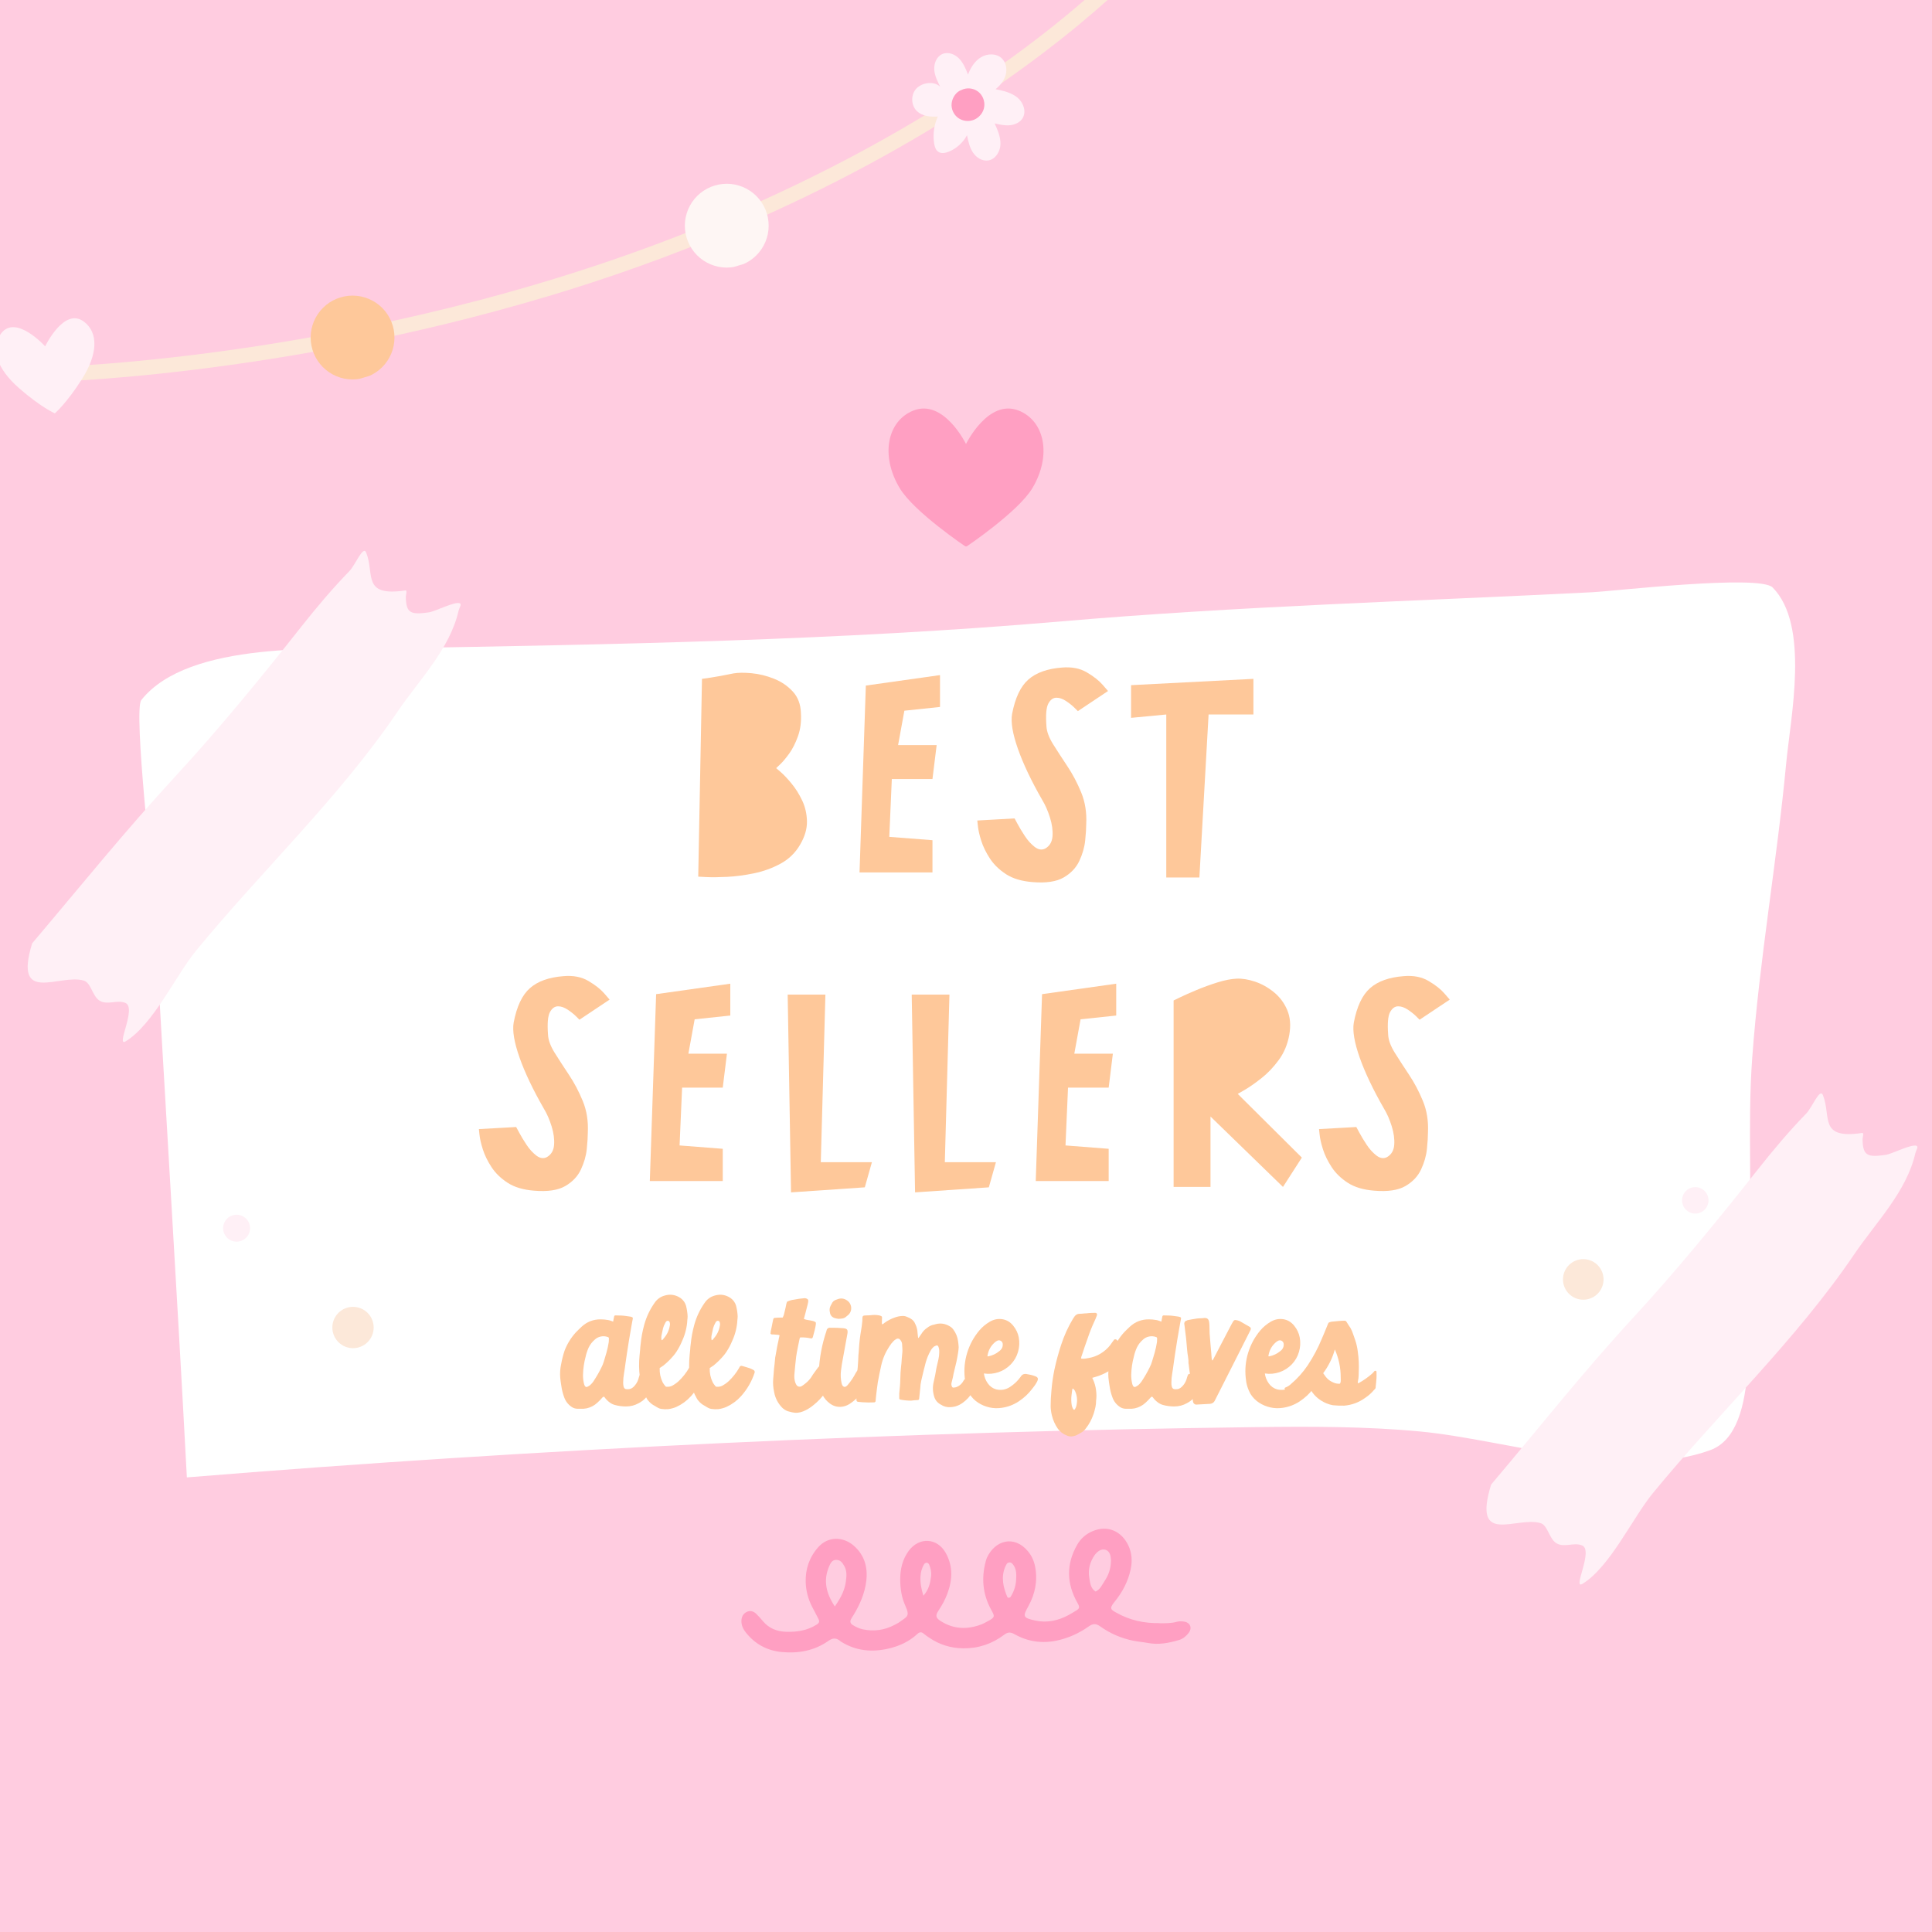 <svg version="1.0" preserveAspectRatio="xMidYMid meet" height="1500" viewBox="0 0 1125 1125" zoomAndPan="magnify" width="1500" xmlns:xlink="http://www.w3.org/1999/xlink" xmlns="http://www.w3.org/2000/svg"><defs><g></g><clipPath id="cacb1b13c9"><path clip-rule="nonzero" d="M 517 237.891 L 608 237.891 L 608 318.141 L 517 318.141 Z M 517 237.891"></path></clipPath><clipPath id="69a63ce852"><path clip-rule="nonzero" d="M 20 0 L 716 0 L 716 223 L 20 223 Z M 20 0"></path></clipPath><clipPath id="c06c4a1149"><path clip-rule="nonzero" d="M -30.988 116.305 L 723.523 -109.227 L 771.852 52.453 L 17.34 277.988 Z M -30.988 116.305"></path></clipPath><clipPath id="06fd44fe59"><path clip-rule="nonzero" d="M -30.988 116.305 L 723.523 -109.227 L 771.852 52.453 L 17.34 277.988 Z M -30.988 116.305"></path></clipPath><clipPath id="493108018f"><path clip-rule="nonzero" d="M 0 185 L 55 185 L 55 241 L 0 241 Z M 0 185"></path></clipPath><clipPath id="5567362102"><path clip-rule="nonzero" d="M -30.988 116.305 L 723.523 -109.227 L 771.852 52.453 L 17.34 277.988 Z M -30.988 116.305"></path></clipPath><clipPath id="ec0637e08a"><path clip-rule="nonzero" d="M -30.988 116.305 L 723.523 -109.227 L 771.852 52.453 L 17.34 277.988 Z M -30.988 116.305"></path></clipPath><clipPath id="8dc5a423e2"><path clip-rule="nonzero" d="M 180 172 L 230 172 L 230 221 L 180 221 Z M 180 172"></path></clipPath><clipPath id="b4cb596fd7"><path clip-rule="nonzero" d="M -30.988 116.305 L 723.523 -109.227 L 771.852 52.453 L 17.34 277.988 Z M -30.988 116.305"></path></clipPath><clipPath id="efb9a0d8e2"><path clip-rule="nonzero" d="M -30.988 116.305 L 723.523 -109.227 L 771.852 52.453 L 17.34 277.988 Z M -30.988 116.305"></path></clipPath><clipPath id="750270ecc0"><path clip-rule="nonzero" d="M 398 107 L 448 107 L 448 156 L 398 156 Z M 398 107"></path></clipPath><clipPath id="e6a6cdfbb7"><path clip-rule="nonzero" d="M -30.988 116.305 L 723.523 -109.227 L 771.852 52.453 L 17.34 277.988 Z M -30.988 116.305"></path></clipPath><clipPath id="94c8153aa5"><path clip-rule="nonzero" d="M -30.988 116.305 L 723.523 -109.227 L 771.852 52.453 L 17.34 277.988 Z M -30.988 116.305"></path></clipPath><clipPath id="8739670aca"><path clip-rule="nonzero" d="M 531 30 L 597 30 L 597 94 L 531 94 Z M 531 30"></path></clipPath><clipPath id="98237e9534"><path clip-rule="nonzero" d="M -30.988 116.305 L 723.523 -109.227 L 771.852 52.453 L 17.34 277.988 Z M -30.988 116.305"></path></clipPath><clipPath id="b471fe06cb"><path clip-rule="nonzero" d="M -30.988 116.305 L 723.523 -109.227 L 771.852 52.453 L 17.34 277.988 Z M -30.988 116.305"></path></clipPath><clipPath id="1351326559"><path clip-rule="nonzero" d="M 554 51 L 574 51 L 574 71 L 554 71 Z M 554 51"></path></clipPath><clipPath id="581ce17265"><path clip-rule="nonzero" d="M -30.988 116.305 L 723.523 -109.227 L 771.852 52.453 L 17.34 277.988 Z M -30.988 116.305"></path></clipPath><clipPath id="39371c1ebb"><path clip-rule="nonzero" d="M -30.988 116.305 L 723.523 -109.227 L 771.852 52.453 L 17.34 277.988 Z M -30.988 116.305"></path></clipPath><clipPath id="f3361e498a"><path clip-rule="nonzero" d="M 158 607 L 228.172 607 L 228.172 694 L 158 694 Z M 158 607"></path></clipPath><clipPath id="14f151f645"><path clip-rule="nonzero" d="M 129.922 707 L 146 707 L 146 724 L 129.922 724 Z M 129.922 707"></path></clipPath><clipPath id="dfbc3b02be"><path clip-rule="nonzero" d="M 193 760 L 218 760 L 218 785.512 L 193 785.512 Z M 193 760"></path></clipPath><clipPath id="9df2f64a19"><path clip-rule="nonzero" d="M 899.207 599.895 L 969 599.895 L 969 685 L 899.207 685 Z M 899.207 599.895"></path></clipPath><clipPath id="a00a652437"><path clip-rule="nonzero" d="M 910 733 L 934 733 L 934 756.645 L 910 756.645 Z M 910 733"></path></clipPath><clipPath id="19ea373d40"><path clip-rule="nonzero" d="M 431 890.207 L 694 890.207 L 694 962.207 L 431 962.207 Z M 431 890.207"></path></clipPath></defs><rect fill-opacity="1" height="1350" y="-112.5" fill="#ffffff" width="1350" x="-112.5"></rect><rect fill-opacity="1" height="1350" y="-112.5" fill="#ffcce0" width="1350" x="-112.5"></rect><path fill-rule="evenodd" fill-opacity="1" d="M 108.809 860.285 C 102.914 748.516 95.812 636.531 89.652 524.602 C 89.078 514.227 77.578 413.562 82.277 407.645 C 109.863 372.883 189.457 378.16 228.242 377.5 C 358.145 375.277 488.746 372.957 618.277 361.809 C 721.266 352.941 824.07 350.102 927.215 344.855 C 939.73 344.219 1024.602 334.402 1032.184 342.074 C 1053.973 364.121 1042.629 417.492 1040.066 444.758 C 1034.684 502 1024.465 558.906 1020.297 616.246 C 1017.41 656.004 1020.691 695.871 1017.996 735.57 C 1016.066 763.977 1026.449 833.23 995.922 844.398 C 946.785 862.379 877.262 838.332 827.004 833.559 C 795.348 830.551 763.031 830.617 731.258 831.008 C 526.645 833.52 312.656 843.66 108.809 860.285 Z M 108.809 860.285" fill="#ffffff"></path><path fill-rule="evenodd" fill-opacity="1" d="M 18.727 549.305 C 47.832 514.934 72.332 484.402 102.875 451.23 C 128.156 423.77 152.316 394.184 175.465 364.891 C 184.32 353.691 193.59 342.688 203.551 332.449 C 206.898 329.008 211.453 317.324 213.234 321.785 C 218.246 334.324 210.551 347.59 236.043 343.805 C 237.328 343.613 236.277 346.391 236.305 347.688 C 236.504 357.164 239.254 358.031 249.734 356.574 C 253.328 356.078 264.832 350.082 267.73 351.289 C 269.035 351.832 267.383 354.105 267.07 355.484 C 262 377.961 244.027 395.898 231.414 414.508 C 197.508 464.535 152.457 506.922 114.203 553.531 C 102.398 567.914 89.359 596.355 73.293 606.297 C 66.965 610.211 79.871 586.789 72.984 583.98 C 68.074 581.977 62.578 585.492 58 582.684 C 53.801 580.105 52.988 572.234 48.824 571 C 34.617 566.781 7.656 585.48 18.727 549.305 Z M 18.727 549.305" fill="#fff0f6"></path><path fill-rule="evenodd" fill-opacity="1" d="M 868.266 864.477 C 897.375 830.105 920.594 800.324 951.133 767.152 C 976.418 739.688 1000.574 710.102 1023.727 680.809 C 1032.578 669.609 1041.848 658.605 1051.809 648.371 C 1055.164 644.93 1059.715 633.25 1061.492 637.707 C 1066.508 650.242 1058.812 663.512 1084.309 659.723 C 1085.586 659.535 1084.539 662.309 1084.562 663.609 C 1084.766 673.086 1087.516 673.949 1097.996 672.496 C 1101.586 671.996 1113.09 666 1115.992 667.211 C 1117.301 667.75 1115.641 670.02 1115.332 671.402 C 1110.266 693.879 1092.293 711.812 1079.676 730.43 C 1045.773 780.453 1000.723 822.844 962.465 869.449 C 950.66 883.832 937.621 912.273 921.559 922.215 C 915.23 926.129 928.137 902.707 921.246 899.898 C 916.34 897.895 910.844 901.41 906.262 898.602 C 902.062 896.027 901.254 888.16 897.09 886.918 C 882.875 882.699 857.199 900.652 868.266 864.477 Z M 868.266 864.477" fill="#fff0f6"></path><g clip-path="url(#cacb1b13c9)"><path fill-rule="nonzero" fill-opacity="1" d="M 593.086 239.051 C 575.375 232.086 562.496 258.531 562.496 258.531 C 562.496 258.531 549.621 232.086 531.906 239.051 C 516.625 245.074 512.508 265.301 523.922 284.285 C 532.238 298.156 562.523 318.441 562.523 318.441 C 562.523 318.441 592.812 298.129 601.129 284.285 C 612.512 265.301 608.395 245.047 593.113 239.051 Z M 593.086 239.051" fill="#ff9fc2"></path></g><g clip-path="url(#69a63ce852)"><g clip-path="url(#c06c4a1149)"><g clip-path="url(#06fd44fe59)"><path fill-rule="nonzero" fill-opacity="1" d="M 318.004 172.812 C 160.891 219.773 26.84 222.496 25.207 222.492 C 22.805 222.516 20.859 220.648 20.836 218.25 C 20.812 215.848 22.691 213.938 25.082 213.879 C 27.074 213.852 227.215 209.785 424.43 125.324 C 640.43 32.84 706.844 -82.812 707.484 -83.941 C 708.664 -86.008 711.262 -86.746 713.352 -85.617 C 715.418 -84.438 716.191 -81.852 715.023 -79.746 C 714.367 -78.531 697.953 -49.461 654.207 -8.465 C 614.027 29.18 542.145 84.344 427.828 133.289 C 390.883 149.109 353.836 162.141 318.016 172.848 Z M 318.004 172.812" fill="#fce8d9"></path></g></g></g><g clip-path="url(#493108018f)"><g clip-path="url(#5567362102)"><g clip-path="url(#ec0637e08a)"><path fill-rule="nonzero" fill-opacity="1" d="M 48.852 187.301 C 37.348 178.578 26.293 201.68 26.293 201.68 C 26.293 201.68 9.133 182.645 0.566 194.266 C -5.855 202.961 -1.711 214.785 11.02 225.961 C 23.797 237.16 31.914 240.695 31.914 240.695 C 31.914 240.695 38.699 234.992 47.797 220.641 C 56.859 206.297 57.484 193.781 48.84 187.266 Z M 48.852 187.301" fill="#fff0f6"></path></g></g></g><g clip-path="url(#8dc5a423e2)"><g clip-path="url(#b4cb596fd7)"><g clip-path="url(#efb9a0d8e2)"><path fill-rule="nonzero" fill-opacity="1" d="M 228.676 189.551 C 228.906 190.316 229.098 191.094 229.25 191.879 C 229.402 192.664 229.516 193.453 229.59 194.25 C 229.668 195.043 229.703 195.84 229.699 196.641 C 229.695 197.441 229.652 198.238 229.57 199.031 C 229.492 199.828 229.371 200.617 229.211 201.398 C 229.051 202.184 228.855 202.957 228.621 203.719 C 228.383 204.484 228.113 205.234 227.805 205.973 C 227.496 206.711 227.152 207.43 226.77 208.133 C 226.391 208.836 225.977 209.52 225.531 210.184 C 225.086 210.844 224.605 211.484 224.098 212.098 C 223.586 212.715 223.051 213.305 222.48 213.867 C 221.914 214.43 221.32 214.965 220.699 215.469 C 220.082 215.973 219.438 216.445 218.77 216.887 C 218.105 217.328 217.418 217.738 216.711 218.109 C 216.004 218.484 215.281 218.824 214.543 219.125 C 213.805 219.43 213.051 219.695 212.285 219.922 C 211.52 220.152 210.742 220.344 209.961 220.496 C 209.176 220.648 208.387 220.762 207.59 220.836 C 206.793 220.914 205.996 220.949 205.195 220.945 C 204.398 220.941 203.602 220.898 202.805 220.816 C 202.012 220.734 201.223 220.617 200.438 220.457 C 199.656 220.297 198.879 220.102 198.117 219.867 C 197.352 219.629 196.602 219.359 195.867 219.051 C 195.129 218.742 194.406 218.395 193.703 218.016 C 193 217.637 192.316 217.223 191.656 216.777 C 190.992 216.332 190.352 215.852 189.738 215.344 C 189.121 214.832 188.531 214.293 187.969 213.727 C 187.406 213.16 186.875 212.566 186.367 211.945 C 185.863 211.328 185.391 210.684 184.949 210.016 C 184.508 209.352 184.102 208.664 183.727 207.957 C 183.352 207.25 183.016 206.527 182.711 205.789 C 182.41 205.051 182.145 204.297 181.914 203.531 C 181.684 202.766 181.496 201.988 181.344 201.203 C 181.188 200.422 181.074 199.629 181 198.836 C 180.926 198.039 180.891 197.242 180.891 196.441 C 180.895 195.645 180.938 194.848 181.02 194.051 C 181.102 193.254 181.223 192.465 181.379 191.684 C 181.539 190.898 181.738 190.125 181.973 189.363 C 182.207 188.598 182.48 187.848 182.789 187.109 C 183.098 186.375 183.441 185.652 183.82 184.949 C 184.199 184.246 184.613 183.562 185.059 182.902 C 185.508 182.238 185.984 181.598 186.496 180.984 C 187.004 180.367 187.543 179.777 188.109 179.215 C 188.676 178.652 189.27 178.117 189.891 177.613 C 190.512 177.109 191.152 176.637 191.82 176.195 C 192.488 175.754 193.172 175.348 193.879 174.973 C 194.586 174.598 195.309 174.262 196.047 173.957 C 196.789 173.656 197.543 173.391 198.309 173.16 C 199.074 172.93 199.848 172.738 200.633 172.586 C 201.418 172.434 202.207 172.32 203.004 172.246 C 203.797 172.172 204.598 172.133 205.395 172.137 C 206.195 172.141 206.992 172.184 207.785 172.266 C 208.582 172.348 209.371 172.469 210.152 172.625 C 210.938 172.785 211.711 172.98 212.477 173.219 C 213.238 173.453 213.988 173.723 214.727 174.035 C 215.465 174.344 216.184 174.688 216.887 175.066 C 217.59 175.445 218.273 175.859 218.938 176.305 C 219.598 176.754 220.238 177.23 220.855 177.738 C 221.469 178.25 222.059 178.789 222.621 179.355 C 223.184 179.922 223.719 180.516 224.223 181.137 C 224.727 181.758 225.199 182.398 225.641 183.066 C 226.082 183.73 226.492 184.418 226.863 185.125 C 227.238 185.832 227.578 186.555 227.879 187.293 C 228.184 188.035 228.449 188.785 228.676 189.551 Z M 228.676 189.551" fill="#fec89a"></path></g></g></g><g clip-path="url(#750270ecc0)"><g clip-path="url(#e6a6cdfbb7)"><g clip-path="url(#94c8153aa5)"><path fill-rule="nonzero" fill-opacity="1" d="M 446.566 124.422 C 446.797 125.188 446.988 125.965 447.141 126.746 C 447.293 127.531 447.406 128.324 447.48 129.117 C 447.559 129.914 447.594 130.711 447.59 131.512 C 447.586 132.309 447.543 133.105 447.461 133.902 C 447.383 134.695 447.262 135.484 447.102 136.27 C 446.941 137.051 446.746 137.828 446.512 138.59 C 446.273 139.355 446.004 140.105 445.695 140.84 C 445.387 141.578 445.043 142.301 444.66 143.004 C 444.281 143.707 443.867 144.391 443.422 145.051 C 442.977 145.715 442.496 146.355 441.988 146.969 C 441.477 147.586 440.941 148.176 440.371 148.738 C 439.805 149.301 439.211 149.832 438.59 150.34 C 437.973 150.844 437.328 151.316 436.66 151.758 C 435.996 152.199 435.309 152.605 434.602 152.98 C 433.895 153.355 433.172 153.691 432.434 153.996 C 431.695 154.297 430.941 154.562 430.176 154.793 C 429.41 155.023 428.633 155.211 427.852 155.363 C 427.066 155.52 426.277 155.633 425.48 155.707 C 424.684 155.781 423.887 155.816 423.086 155.816 C 422.289 155.812 421.492 155.77 420.695 155.688 C 419.902 155.605 419.113 155.484 418.328 155.328 C 417.547 155.168 416.77 154.969 416.008 154.734 C 415.242 154.5 414.492 154.227 413.758 153.918 C 413.02 153.609 412.297 153.266 411.594 152.887 C 410.891 152.508 410.207 152.094 409.547 151.648 C 408.883 151.199 408.242 150.723 407.629 150.211 C 407.012 149.703 406.422 149.164 405.859 148.598 C 405.297 148.031 404.766 147.438 404.258 146.816 C 403.754 146.195 403.281 145.555 402.84 144.887 C 402.398 144.219 401.992 143.535 401.617 142.828 C 401.242 142.121 400.906 141.398 400.602 140.66 C 400.301 139.918 400.035 139.168 399.805 138.398 C 399.574 137.633 399.387 136.859 399.234 136.074 C 399.078 135.289 398.965 134.5 398.891 133.703 C 398.816 132.91 398.781 132.109 398.781 131.312 C 398.785 130.512 398.828 129.715 398.91 128.922 C 398.992 128.125 399.113 127.336 399.27 126.555 C 399.43 125.77 399.629 124.996 399.863 124.23 C 400.098 123.469 400.371 122.719 400.68 121.98 C 400.988 121.242 401.332 120.523 401.711 119.82 C 402.09 119.117 402.504 118.434 402.949 117.77 C 403.398 117.109 403.875 116.469 404.387 115.852 C 404.895 115.238 405.434 114.648 406 114.086 C 406.566 113.523 407.16 112.988 407.781 112.484 C 408.402 111.98 409.043 111.508 409.711 111.066 C 410.379 110.625 411.062 110.215 411.77 109.844 C 412.477 109.469 413.199 109.129 413.938 108.828 C 414.68 108.523 415.434 108.258 416.199 108.031 C 416.965 107.801 417.738 107.609 418.523 107.457 C 419.309 107.305 420.098 107.191 420.895 107.117 C 421.688 107.039 422.488 107.004 423.285 107.008 C 424.086 107.012 424.883 107.055 425.676 107.137 C 426.473 107.215 427.262 107.336 428.043 107.496 C 428.828 107.656 429.602 107.852 430.367 108.086 C 431.129 108.324 431.879 108.594 432.617 108.902 C 433.355 109.211 434.074 109.555 434.777 109.938 C 435.48 110.316 436.164 110.73 436.828 111.176 C 437.488 111.621 438.129 112.102 438.746 112.609 C 439.359 113.121 439.949 113.656 440.512 114.227 C 441.074 114.793 441.609 115.387 442.113 116.008 C 442.617 116.625 443.09 117.27 443.531 117.938 C 443.973 118.602 444.383 119.289 444.754 119.996 C 445.129 120.703 445.469 121.426 445.77 122.164 C 446.074 122.902 446.34 123.656 446.566 124.422 Z M 446.566 124.422" fill="#fef6f4"></path></g></g></g><g clip-path="url(#8739670aca)"><g clip-path="url(#98237e9534)"><g clip-path="url(#b471fe06cb)"><path fill-rule="nonzero" fill-opacity="1" d="M 547.543 50.645 C 545.922 47.414 544.246 44.121 544.023 40.512 C 543.801 36.906 545.359 32.969 548.672 31.488 C 551.988 30.012 555.938 31.484 558.465 34.074 C 560.996 36.664 562.348 40.098 563.668 43.418 C 565.203 39.406 567.59 35.512 571.297 33.301 C 575.004 31.09 580.156 30.977 583.281 33.922 C 585.828 36.305 586.547 40.211 585.625 43.547 C 584.707 46.883 582.426 49.77 579.723 51.926 C 584.16 52.844 588.793 53.867 592.34 56.727 C 595.891 59.582 597.812 64.926 595.465 68.812 C 593.938 71.352 590.902 72.668 587.961 72.934 C 585.02 73.199 582.082 72.527 579.184 71.844 C 580.91 75.695 582.688 79.734 582.566 83.973 C 582.445 88.215 579.746 92.695 575.551 93.418 C 572.02 94.027 568.488 91.773 566.539 88.805 C 564.594 85.836 563.801 82.238 563.082 78.738 C 560.809 83.008 557.023 86.465 552.512 88.305 C 550.547 89.098 548.129 89.613 546.375 88.387 C 544.848 87.371 544.262 85.422 543.961 83.594 C 543.113 78.297 543.855 72.727 546.113 67.848 C 541.797 68.16 537.086 67.691 533.961 64.746 C 530.367 61.332 530.246 54.918 533.734 51.426 C 537.223 47.934 544.102 47.062 547.566 50.598" fill="#fff0f6"></path></g></g></g><g clip-path="url(#1351326559)"><g clip-path="url(#581ce17265)"><g clip-path="url(#39371c1ebb)"><path fill-rule="nonzero" fill-opacity="1" d="M 559.898 52.383 C 556.773 53.398 554.562 56.793 554.152 60.059 C 553.738 63.324 555.242 66.711 557.902 68.652 C 560.566 70.59 564.23 70.965 567.238 69.699 C 570.32 68.41 572.691 65.414 573.129 62.102 C 573.566 58.785 572.145 55.25 569.422 53.25 C 566.703 51.246 562.879 50.879 559.898 52.383" fill="#ff9fc2"></path></g></g></g><g fill-opacity="1" fill="#fec89a"><g transform="translate(280.067, 692.85)"><g><path d="M -1.219 -35.375 L 20.5 -36.594 C 20.5 -36.594 21.066 -35.535 22.203 -33.422 C 23.336 -31.305 24.758 -28.945 26.469 -26.344 C 28.176 -23.75 30.086 -21.633 32.203 -20 C 34.316 -18.375 36.352 -18.051 38.312 -19.031 C 40.914 -20.5 42.336 -22.898 42.578 -26.234 C 42.816 -29.566 42.328 -33.18 41.109 -37.078 C 39.891 -40.984 38.383 -44.406 36.594 -47.344 C 30.25 -58.395 25.531 -68.312 22.438 -77.094 C 19.352 -85.883 18.219 -92.641 19.031 -97.359 C 20.82 -106.797 23.992 -113.504 28.547 -117.484 C 33.098 -121.473 39.602 -123.789 48.062 -124.438 C 53.758 -124.926 58.598 -123.988 62.578 -121.625 C 66.566 -119.27 69.617 -116.875 71.734 -114.438 C 73.848 -112 74.906 -110.781 74.906 -110.781 L 57.344 -99.062 C 57.344 -99.062 56.691 -99.711 55.391 -101.016 C 54.086 -102.316 52.457 -103.617 50.5 -104.922 C 48.551 -106.223 46.68 -106.875 44.891 -106.875 C 42.941 -106.875 41.359 -105.734 40.141 -103.453 C 38.922 -101.18 38.555 -96.789 39.047 -90.281 C 39.203 -87.188 40.5 -83.688 42.938 -79.781 C 45.383 -75.883 48.148 -71.617 51.234 -66.984 C 54.328 -62.348 57.008 -57.266 59.281 -51.734 C 61.562 -46.203 62.539 -40.098 62.219 -33.422 C 62.219 -30.984 62.016 -27.77 61.609 -23.781 C 61.203 -19.801 60.062 -15.816 58.188 -11.828 C 56.32 -7.848 53.273 -4.633 49.047 -2.188 C 44.816 0.25 38.797 1.141 30.984 0.484 C 24.641 -0.004 19.473 -1.547 15.484 -4.141 C 11.504 -6.742 8.375 -9.797 6.094 -13.297 C 3.82 -16.797 2.156 -20.211 1.094 -23.547 C 0.039 -26.879 -0.602 -29.68 -0.844 -31.953 C -1.094 -34.234 -1.219 -35.375 -1.219 -35.375 Z M -1.219 -35.375"></path></g></g></g><g fill-opacity="1" fill="#fec89a"><g transform="translate(367.906, 692.85)"><g><path d="M 14.156 -113.953 L 57.344 -120.047 L 57.344 -101.5 L 36.594 -99.312 L 32.938 -79.297 L 55.391 -79.297 L 52.953 -59.531 L 29.281 -59.531 L 27.812 -25.859 L 52.953 -23.906 L 52.953 -5.125 L 10.484 -5.125 Z M 14.156 -113.953"></path></g></g></g><g fill-opacity="1" fill="#fec89a"><g transform="translate(448.181, 692.85)"><g><path d="M 12.438 1.469 L 10.484 -113.703 L 32.453 -113.703 L 29.766 -16.109 L 59.531 -16.109 L 55.391 -1.469 Z M 12.438 1.469"></path></g></g></g><g fill-opacity="1" fill="#fec89a"><g transform="translate(520.405, 692.85)"><g><path d="M 12.438 1.469 L 10.484 -113.703 L 32.453 -113.703 L 29.766 -16.109 L 59.531 -16.109 L 55.391 -1.469 Z M 12.438 1.469"></path></g></g></g><g fill-opacity="1" fill="#fec89a"><g transform="translate(592.628, 692.85)"><g><path d="M 14.156 -113.953 L 57.344 -120.047 L 57.344 -101.5 L 36.594 -99.312 L 32.938 -79.297 L 55.391 -79.297 L 52.953 -59.531 L 29.281 -59.531 L 27.812 -25.859 L 52.953 -23.906 L 52.953 -5.125 L 10.484 -5.125 Z M 14.156 -113.953"></path></g></g></g><g fill-opacity="1" fill="#fec89a"><g transform="translate(672.903, 692.85)"><g><path d="M 10.484 -110.281 C 10.484 -110.281 11.742 -110.891 14.266 -112.109 C 16.797 -113.336 20.008 -114.766 23.906 -116.391 C 27.812 -118.016 31.836 -119.477 35.984 -120.781 C 40.141 -122.082 43.844 -122.812 47.094 -122.969 C 50.344 -123.133 53.922 -122.566 57.828 -121.266 C 61.734 -119.961 65.395 -117.926 68.812 -115.156 C 72.227 -112.395 74.828 -108.941 76.609 -104.797 C 78.398 -100.648 78.812 -95.812 77.844 -90.281 C 76.863 -84.75 74.828 -79.867 71.734 -75.641 C 68.641 -71.41 65.223 -67.832 61.484 -64.906 C 57.742 -61.977 54.531 -59.738 51.844 -58.188 C 49.164 -56.645 47.828 -55.875 47.828 -55.875 L 85.156 -18.781 L 74.172 -1.703 L 31.969 -42.703 L 31.969 -1.703 L 10.484 -1.703 Z M 10.484 -110.281"></path></g></g></g><g fill-opacity="1" fill="#fec89a"><g transform="translate(769.282, 692.85)"><g><path d="M -1.219 -35.375 L 20.5 -36.594 C 20.5 -36.594 21.066 -35.535 22.203 -33.422 C 23.336 -31.305 24.758 -28.945 26.469 -26.344 C 28.176 -23.75 30.086 -21.633 32.203 -20 C 34.316 -18.375 36.352 -18.051 38.312 -19.031 C 40.914 -20.5 42.336 -22.898 42.578 -26.234 C 42.816 -29.566 42.328 -33.18 41.109 -37.078 C 39.891 -40.984 38.383 -44.406 36.594 -47.344 C 30.25 -58.395 25.531 -68.312 22.438 -77.094 C 19.352 -85.883 18.219 -92.641 19.031 -97.359 C 20.82 -106.797 23.992 -113.504 28.547 -117.484 C 33.098 -121.473 39.602 -123.789 48.062 -124.438 C 53.758 -124.926 58.598 -123.988 62.578 -121.625 C 66.566 -119.27 69.617 -116.875 71.734 -114.438 C 73.848 -112 74.906 -110.781 74.906 -110.781 L 57.344 -99.062 C 57.344 -99.062 56.691 -99.711 55.391 -101.016 C 54.086 -102.316 52.457 -103.617 50.5 -104.922 C 48.551 -106.223 46.68 -106.875 44.891 -106.875 C 42.941 -106.875 41.359 -105.734 40.141 -103.453 C 38.922 -101.18 38.555 -96.789 39.047 -90.281 C 39.203 -87.188 40.5 -83.688 42.938 -79.781 C 45.383 -75.883 48.148 -71.617 51.234 -66.984 C 54.328 -62.348 57.008 -57.266 59.281 -51.734 C 61.562 -46.203 62.539 -40.098 62.219 -33.422 C 62.219 -30.984 62.016 -27.77 61.609 -23.781 C 61.203 -19.801 60.062 -15.816 58.188 -11.828 C 56.32 -7.848 53.273 -4.633 49.047 -2.188 C 44.816 0.25 38.797 1.141 30.984 0.484 C 24.641 -0.004 19.473 -1.547 15.484 -4.141 C 11.504 -6.742 8.375 -9.797 6.094 -13.297 C 3.82 -16.797 2.156 -20.211 1.094 -23.547 C 0.039 -26.879 -0.602 -29.68 -0.844 -31.953 C -1.094 -34.234 -1.219 -35.375 -1.219 -35.375 Z M -1.219 -35.375"></path></g></g></g><g fill-opacity="1" fill="#fec89a"><g transform="translate(393.641, 513.156)"><g><path d="M 12.938 -2.688 L 15.125 -117.859 C 15.125 -117.859 16.789 -118.098 20.125 -118.578 C 23.457 -119.066 27.891 -119.883 33.422 -121.031 C 36.191 -121.508 39.734 -121.547 44.047 -121.141 C 48.359 -120.734 52.664 -119.676 56.969 -117.969 C 61.281 -116.258 64.941 -113.781 67.953 -110.531 C 70.961 -107.281 72.551 -103.133 72.719 -98.094 C 73.039 -93.051 72.469 -88.492 71 -84.422 C 69.539 -80.359 67.832 -76.984 65.875 -74.297 C 63.926 -71.609 62.176 -69.531 60.625 -68.062 C 59.082 -66.602 58.312 -65.875 58.312 -65.875 C 58.312 -65.875 59.207 -65.102 61 -63.562 C 62.789 -62.02 64.863 -59.82 67.219 -56.969 C 69.582 -54.125 71.656 -50.832 73.438 -47.094 C 75.227 -43.352 76.164 -39.285 76.25 -34.891 C 76.332 -30.492 74.988 -25.941 72.219 -21.234 C 69.457 -16.516 65.676 -12.852 60.875 -10.25 C 56.082 -7.645 50.922 -5.77 45.391 -4.625 C 39.859 -3.488 34.648 -2.801 29.766 -2.562 C 24.891 -2.32 20.863 -2.281 17.688 -2.438 C 14.52 -2.602 12.938 -2.688 12.938 -2.688 Z M 12.938 -2.688"></path></g></g></g><g fill-opacity="1" fill="#fec89a"><g transform="translate(490.02, 513.156)"><g><path d="M 14.156 -113.953 L 57.344 -120.047 L 57.344 -101.5 L 36.594 -99.312 L 32.938 -79.297 L 55.391 -79.297 L 52.953 -59.531 L 29.281 -59.531 L 27.812 -25.859 L 52.953 -23.906 L 52.953 -5.125 L 10.484 -5.125 Z M 14.156 -113.953"></path></g></g></g><g fill-opacity="1" fill="#fec89a"><g transform="translate(570.295, 513.156)"><g><path d="M -1.219 -35.375 L 20.5 -36.594 C 20.5 -36.594 21.066 -35.535 22.203 -33.422 C 23.336 -31.305 24.758 -28.945 26.469 -26.344 C 28.176 -23.75 30.086 -21.633 32.203 -20 C 34.316 -18.375 36.352 -18.051 38.312 -19.031 C 40.914 -20.5 42.336 -22.898 42.578 -26.234 C 42.816 -29.566 42.328 -33.18 41.109 -37.078 C 39.891 -40.984 38.383 -44.406 36.594 -47.344 C 30.25 -58.395 25.531 -68.312 22.438 -77.094 C 19.352 -85.883 18.219 -92.641 19.031 -97.359 C 20.82 -106.797 23.992 -113.504 28.547 -117.484 C 33.098 -121.473 39.602 -123.789 48.062 -124.438 C 53.758 -124.926 58.598 -123.988 62.578 -121.625 C 66.566 -119.27 69.617 -116.875 71.734 -114.438 C 73.848 -112 74.906 -110.781 74.906 -110.781 L 57.344 -99.062 C 57.344 -99.062 56.691 -99.711 55.391 -101.016 C 54.086 -102.316 52.457 -103.617 50.5 -104.922 C 48.551 -106.223 46.68 -106.875 44.891 -106.875 C 42.941 -106.875 41.359 -105.734 40.141 -103.453 C 38.922 -101.18 38.555 -96.789 39.047 -90.281 C 39.203 -87.188 40.5 -83.688 42.938 -79.781 C 45.383 -75.883 48.148 -71.617 51.234 -66.984 C 54.328 -62.348 57.008 -57.266 59.281 -51.734 C 61.562 -46.203 62.539 -40.098 62.219 -33.422 C 62.219 -30.984 62.016 -27.77 61.609 -23.781 C 61.203 -19.801 60.062 -15.816 58.188 -11.828 C 56.32 -7.848 53.273 -4.633 49.047 -2.188 C 44.816 0.25 38.797 1.141 30.984 0.484 C 24.641 -0.004 19.473 -1.547 15.484 -4.141 C 11.504 -6.742 8.375 -9.797 6.094 -13.297 C 3.82 -16.797 2.156 -20.211 1.094 -23.547 C 0.039 -26.879 -0.602 -29.68 -0.844 -31.953 C -1.094 -34.234 -1.219 -35.375 -1.219 -35.375 Z M -1.219 -35.375"></path></g></g></g><g fill-opacity="1" fill="#fec89a"><g transform="translate(658.134, 513.156)"><g><path d="M 20.984 -97.109 L 0.484 -95.156 L 0.484 -114.188 L 71.734 -117.859 L 71.734 -97.109 L 45.625 -97.109 L 40.266 -2.203 L 20.984 -2.203 Z M 20.984 -97.109"></path></g></g></g><g fill-opacity="1" fill="#fec89a"><g transform="translate(325.822, 820.4)"><g><path d="M 53.719 -18.953 C 54.145 -18.953 54.438 -18.898 54.594 -18.797 C 54.75 -18.691 54.984 -18.457 55.297 -18.094 C 54.879 -15.457 54.117 -12.957 53.016 -10.594 C 52.172 -8.906 51.113 -7.398 49.844 -6.078 C 48.738 -4.973 47.477 -4.051 46.062 -3.312 C 43.789 -2.051 41.336 -1.422 38.703 -1.422 C 36.492 -1.422 34.312 -1.711 32.156 -2.297 C 31.051 -2.609 30.051 -3.109 29.156 -3.797 C 27.988 -4.641 26.988 -5.664 26.156 -6.875 C 26.039 -6.977 25.906 -7.055 25.75 -7.109 C 25.594 -7.109 25.461 -7.055 25.359 -6.953 C 25.254 -6.848 25.148 -6.77 25.047 -6.719 C 24.566 -6.188 24.078 -5.656 23.578 -5.125 C 23.078 -4.602 22.566 -4.109 22.047 -3.641 C 20.254 -1.953 18.145 -0.844 15.719 -0.312 C 15.145 -0.207 14.539 -0.129 13.906 -0.078 C 13.375 -0.078 12.832 -0.078 12.281 -0.078 C 11.727 -0.078 11.164 -0.078 10.594 -0.078 C 9.32 -0.078 8.16 -0.422 7.109 -1.109 C 5.004 -2.523 3.531 -4.422 2.688 -6.797 C 1.895 -8.953 1.344 -11.164 1.031 -13.438 C 0.926 -14.219 0.805 -15.004 0.672 -15.797 C 0.535 -16.586 0.441 -17.379 0.391 -18.172 C 0.18 -20.859 0.367 -23.52 0.953 -26.156 C 1.422 -28.781 2.078 -31.359 2.922 -33.891 C 4.453 -37.891 6.664 -41.473 9.562 -44.641 C 10.082 -45.16 10.617 -45.695 11.172 -46.25 C 11.734 -46.801 12.301 -47.344 12.875 -47.875 C 16.031 -50.77 19.742 -52.191 24.016 -52.141 C 25.441 -52.141 26.863 -52.008 28.281 -51.75 C 28.863 -51.645 29.441 -51.484 30.016 -51.266 C 30.234 -51.211 30.43 -51.145 30.609 -51.062 C 30.797 -50.988 30.992 -50.898 31.203 -50.797 C 31.254 -51.16 31.316 -51.516 31.391 -51.859 C 31.473 -52.203 31.539 -52.531 31.594 -52.844 C 31.645 -53.008 31.672 -53.156 31.672 -53.281 C 31.672 -53.414 31.703 -53.535 31.766 -53.641 C 31.816 -54.223 32.129 -54.488 32.703 -54.438 C 33.805 -54.438 34.914 -54.41 36.031 -54.359 C 36.445 -54.359 36.863 -54.328 37.281 -54.266 C 37.707 -54.211 38.129 -54.16 38.547 -54.109 C 39.441 -54.004 40.363 -53.875 41.312 -53.719 C 41.582 -53.664 41.848 -53.586 42.109 -53.484 C 42.578 -53.328 42.758 -53.008 42.656 -52.531 C 42.551 -51.906 42.43 -51.273 42.297 -50.641 C 42.172 -50.004 42.055 -49.375 41.953 -48.75 C 41.68 -47.219 41.414 -45.688 41.156 -44.156 C 40.895 -42.633 40.633 -41.109 40.375 -39.578 C 40 -37.211 39.629 -34.844 39.266 -32.469 C 39.109 -31.363 38.945 -30.27 38.781 -29.188 C 38.625 -28.113 38.469 -27.02 38.312 -25.906 C 38.207 -25.008 38.086 -24.129 37.953 -23.266 C 37.828 -22.398 37.688 -21.52 37.531 -20.625 C 37.207 -18.832 37.047 -17.016 37.047 -15.172 C 37.047 -14.43 37.125 -13.719 37.281 -13.031 C 37.551 -11.926 38.266 -11.398 39.422 -11.453 C 40.785 -11.348 42 -11.797 43.062 -12.797 C 44.32 -14.004 45.238 -15.426 45.812 -17.062 C 45.926 -17.488 46.047 -17.91 46.172 -18.328 C 46.305 -18.742 46.453 -19.164 46.609 -19.594 C 46.711 -19.906 46.895 -20.141 47.156 -20.297 C 47.477 -20.461 47.797 -20.461 48.109 -20.297 C 48.535 -20.191 48.984 -20.07 49.453 -19.938 C 49.93 -19.812 50.379 -19.695 50.797 -19.594 C 51.742 -19.281 52.719 -19.066 53.719 -18.953 Z M 28.672 -39.031 C 28.723 -39.656 28.75 -40.312 28.75 -41 C 28.75 -41.477 28.516 -41.77 28.047 -41.875 C 26.723 -42.344 25.379 -42.43 24.016 -42.141 C 22.648 -41.859 21.469 -41.242 20.469 -40.297 C 18.988 -39.023 17.828 -37.52 16.984 -35.781 C 16.191 -34.051 15.586 -32.238 15.172 -30.344 C 14.273 -26.969 13.773 -23.566 13.672 -20.141 C 13.617 -18.566 13.75 -17.016 14.062 -15.484 C 14.164 -14.742 14.375 -14.062 14.688 -13.438 C 14.852 -13.113 15.094 -12.898 15.406 -12.797 C 15.77 -12.691 16.086 -12.742 16.359 -12.953 C 16.879 -13.211 17.352 -13.504 17.781 -13.828 C 18.727 -14.672 19.516 -15.617 20.141 -16.672 C 21.723 -19.086 23.145 -21.586 24.406 -24.172 C 24.988 -25.273 25.461 -26.461 25.828 -27.734 C 26.098 -28.578 26.348 -29.414 26.578 -30.25 C 26.816 -31.094 27.066 -31.938 27.328 -32.781 C 27.91 -34.832 28.359 -36.914 28.672 -39.031 Z M 28.672 -39.031"></path></g></g></g><g fill-opacity="1" fill="#fec89a"><g transform="translate(371.798, 820.4)"><g><path d="M 14.453 -25.203 C 14.141 -24.992 13.797 -24.77 13.422 -24.531 C 13.055 -24.289 12.691 -24.039 12.328 -23.781 C 12.223 -20.832 12.801 -18.066 14.062 -15.484 C 14.477 -14.742 14.953 -14.062 15.484 -13.438 C 15.742 -13.008 16.113 -12.82 16.594 -12.875 C 17.645 -12.82 18.617 -13.008 19.516 -13.438 C 20.879 -14.164 22.145 -15.055 23.312 -16.109 C 25.727 -18.379 27.754 -20.938 29.391 -23.781 C 29.441 -23.883 29.492 -23.988 29.547 -24.094 C 29.598 -24.195 29.648 -24.301 29.703 -24.406 C 30.066 -25.039 30.617 -25.227 31.359 -24.969 C 32.098 -24.75 32.836 -24.535 33.578 -24.328 C 34.316 -24.117 35.051 -23.883 35.781 -23.625 C 36.469 -23.352 37.129 -23.035 37.766 -22.672 C 38.129 -22.516 38.363 -22.254 38.469 -21.891 C 38.57 -21.516 38.547 -21.172 38.391 -20.859 C 36.703 -15.848 34.098 -11.367 30.578 -7.422 C 28.203 -4.785 25.383 -2.707 22.125 -1.188 C 20.539 -0.5 18.906 -0.051 17.219 0.156 C 15.852 0.258 14.508 0.207 13.188 0 C 12.562 -0.102 11.957 -0.312 11.375 -0.625 C 11.062 -0.789 10.758 -0.961 10.469 -1.141 C 10.176 -1.328 9.898 -1.5 9.641 -1.656 C 8.055 -2.445 6.711 -3.523 5.609 -4.891 C 5.297 -5.266 5.031 -5.66 4.812 -6.078 C 3.133 -8.973 1.977 -12.031 1.344 -15.25 C 0.5 -19.457 0.18 -23.723 0.391 -28.047 C 0.441 -29.098 0.52 -30.16 0.625 -31.234 C 0.738 -32.316 0.848 -33.41 0.953 -34.516 C 0.953 -35.047 0.988 -35.586 1.062 -36.141 C 1.145 -36.691 1.211 -37.258 1.266 -37.844 C 1.629 -41.582 2.312 -45.27 3.312 -48.906 C 4.582 -53.539 6.586 -57.805 9.328 -61.703 C 10.797 -63.91 12.82 -65.359 15.406 -66.047 C 18.664 -66.941 21.691 -66.441 24.484 -64.547 C 26.066 -63.391 27.125 -61.914 27.656 -60.125 C 28.176 -58.113 28.488 -56.082 28.594 -54.031 C 28.594 -53.301 28.539 -52.566 28.438 -51.828 C 28.227 -47.609 27.227 -43.551 25.438 -39.656 C 24.539 -37.445 23.438 -35.344 22.125 -33.344 C 21.645 -32.602 21.117 -31.891 20.547 -31.203 C 18.703 -28.992 16.672 -26.992 14.453 -25.203 Z M 13.438 -39.969 C 13.801 -40.07 14.07 -40.242 14.25 -40.484 C 14.438 -40.723 14.609 -40.945 14.766 -41.156 C 16.66 -43.312 17.82 -45.785 18.25 -48.578 C 18.406 -49.266 18.352 -49.926 18.094 -50.562 C 17.988 -50.977 17.723 -51.211 17.297 -51.266 C 16.879 -51.367 16.508 -51.266 16.188 -50.953 C 15.977 -50.742 15.797 -50.484 15.641 -50.172 C 15.055 -49.16 14.609 -48.102 14.297 -47 C 14.141 -46.32 13.992 -45.641 13.859 -44.953 C 13.734 -44.266 13.594 -43.602 13.438 -42.969 C 13.219 -41.969 13.219 -40.969 13.438 -39.969 Z M 13.438 -39.969"></path></g></g></g><g fill-opacity="1" fill="#fec89a"><g transform="translate(400.947, 820.4)"><g><path d="M 14.453 -25.203 C 14.141 -24.992 13.797 -24.77 13.422 -24.531 C 13.055 -24.289 12.691 -24.039 12.328 -23.781 C 12.223 -20.832 12.801 -18.066 14.062 -15.484 C 14.477 -14.742 14.953 -14.062 15.484 -13.438 C 15.742 -13.008 16.113 -12.82 16.594 -12.875 C 17.645 -12.82 18.617 -13.008 19.516 -13.438 C 20.879 -14.164 22.145 -15.055 23.312 -16.109 C 25.727 -18.379 27.754 -20.938 29.391 -23.781 C 29.441 -23.883 29.492 -23.988 29.547 -24.094 C 29.598 -24.195 29.648 -24.301 29.703 -24.406 C 30.066 -25.039 30.617 -25.227 31.359 -24.969 C 32.098 -24.75 32.836 -24.535 33.578 -24.328 C 34.316 -24.117 35.051 -23.883 35.781 -23.625 C 36.469 -23.352 37.129 -23.035 37.766 -22.672 C 38.129 -22.516 38.363 -22.254 38.469 -21.891 C 38.57 -21.516 38.547 -21.172 38.391 -20.859 C 36.703 -15.848 34.098 -11.367 30.578 -7.422 C 28.203 -4.785 25.383 -2.707 22.125 -1.188 C 20.539 -0.5 18.906 -0.051 17.219 0.156 C 15.852 0.258 14.508 0.207 13.188 0 C 12.562 -0.102 11.957 -0.312 11.375 -0.625 C 11.062 -0.789 10.758 -0.961 10.469 -1.141 C 10.176 -1.328 9.898 -1.5 9.641 -1.656 C 8.055 -2.445 6.711 -3.523 5.609 -4.891 C 5.297 -5.266 5.031 -5.66 4.812 -6.078 C 3.133 -8.973 1.977 -12.031 1.344 -15.25 C 0.5 -19.457 0.18 -23.723 0.391 -28.047 C 0.441 -29.098 0.52 -30.16 0.625 -31.234 C 0.738 -32.316 0.848 -33.41 0.953 -34.516 C 0.953 -35.047 0.988 -35.586 1.062 -36.141 C 1.145 -36.691 1.211 -37.258 1.266 -37.844 C 1.629 -41.582 2.312 -45.27 3.312 -48.906 C 4.582 -53.539 6.586 -57.805 9.328 -61.703 C 10.797 -63.91 12.82 -65.359 15.406 -66.047 C 18.664 -66.941 21.691 -66.441 24.484 -64.547 C 26.066 -63.391 27.125 -61.914 27.656 -60.125 C 28.176 -58.113 28.488 -56.082 28.594 -54.031 C 28.594 -53.301 28.539 -52.566 28.438 -51.828 C 28.227 -47.609 27.227 -43.551 25.438 -39.656 C 24.539 -37.445 23.438 -35.344 22.125 -33.344 C 21.645 -32.602 21.117 -31.891 20.547 -31.203 C 18.703 -28.992 16.672 -26.992 14.453 -25.203 Z M 13.438 -39.969 C 13.801 -40.07 14.07 -40.242 14.25 -40.484 C 14.438 -40.723 14.609 -40.945 14.766 -41.156 C 16.66 -43.312 17.82 -45.785 18.25 -48.578 C 18.406 -49.266 18.352 -49.926 18.094 -50.562 C 17.988 -50.977 17.723 -51.211 17.297 -51.266 C 16.879 -51.367 16.508 -51.266 16.188 -50.953 C 15.977 -50.742 15.797 -50.484 15.641 -50.172 C 15.055 -49.16 14.609 -48.102 14.297 -47 C 14.141 -46.32 13.992 -45.641 13.859 -44.953 C 13.734 -44.266 13.594 -43.602 13.438 -42.969 C 13.219 -41.969 13.219 -40.969 13.438 -39.969 Z M 13.438 -39.969"></path></g></g></g><g fill-opacity="1" fill="#fec89a"><g transform="translate(430.097, 820.4)"><g></g></g></g><g fill-opacity="1" fill="#fec89a"><g transform="translate(449.609, 820.4)"><g><path d="M 16.516 -41.641 C 16.41 -41.641 16.332 -41.609 16.281 -41.547 C 16.164 -41.391 16.082 -41.207 16.031 -41 C 15.82 -40.051 15.625 -39.102 15.438 -38.156 C 15.258 -37.207 15.066 -36.258 14.859 -35.312 C 14.691 -34.469 14.531 -33.633 14.375 -32.812 C 14.219 -32 14.086 -31.176 13.984 -30.344 C 13.773 -28.602 13.586 -26.863 13.422 -25.125 C 13.266 -23.383 13.109 -21.645 12.953 -19.906 C 12.848 -18.645 12.953 -17.379 13.266 -16.109 C 13.43 -15.328 13.723 -14.617 14.141 -13.984 C 14.453 -13.453 14.91 -13.117 15.516 -12.984 C 16.129 -12.859 16.695 -12.953 17.219 -13.266 C 18.008 -13.742 18.773 -14.301 19.516 -14.938 C 21.035 -16.145 22.301 -17.594 23.312 -19.281 C 23.414 -19.488 23.52 -19.672 23.625 -19.828 C 24.145 -20.566 24.664 -21.289 25.188 -22 C 25.719 -22.707 26.25 -23.43 26.781 -24.172 C 27.094 -24.547 27.352 -24.758 27.562 -24.812 C 27.781 -24.863 28.098 -24.805 28.516 -24.641 C 29.992 -24.117 31.414 -23.488 32.781 -22.75 C 33.156 -22.539 33.523 -22.344 33.891 -22.156 C 34.254 -21.977 34.625 -21.805 35 -21.641 C 35.738 -21.328 36.051 -20.773 35.938 -19.984 C 35.883 -19.617 35.805 -19.25 35.703 -18.875 C 34.703 -15.664 33.227 -12.691 31.281 -9.953 C 29.176 -6.898 26.676 -4.238 23.781 -1.969 C 22.039 -0.551 20.145 0.578 18.094 1.422 C 15.938 2.316 13.75 2.5 11.531 1.969 C 11.113 1.863 10.707 1.758 10.312 1.656 C 9.914 1.551 9.504 1.445 9.078 1.344 C 7.816 0.863 6.711 0.148 5.766 -0.797 C 3.348 -3.316 1.82 -6.289 1.188 -9.719 C 0.602 -12.301 0.414 -14.879 0.625 -17.453 C 0.738 -18.453 0.82 -19.453 0.875 -20.453 C 0.926 -21.461 1.004 -22.469 1.109 -23.469 C 1.266 -24.414 1.379 -25.375 1.453 -26.344 C 1.535 -27.32 1.629 -28.312 1.734 -29.312 C 1.734 -29.469 1.742 -29.648 1.766 -29.859 C 1.797 -30.066 1.836 -30.254 1.891 -30.422 C 2.055 -31.367 2.227 -32.328 2.406 -33.297 C 2.594 -34.273 2.766 -35.238 2.922 -36.188 C 3.023 -36.758 3.141 -37.32 3.266 -37.875 C 3.398 -38.426 3.523 -38.992 3.641 -39.578 C 3.742 -40.109 3.848 -40.648 3.953 -41.203 C 4.055 -41.754 4.188 -42.316 4.344 -42.891 C 4.082 -43.004 3.82 -43.086 3.562 -43.141 C 2.5 -43.242 1.441 -43.32 0.391 -43.375 C -0.129 -43.27 -0.578 -43.398 -0.953 -43.766 C -0.898 -44.242 -0.848 -44.719 -0.797 -45.188 C -0.629 -46.031 -0.453 -46.875 -0.266 -47.719 C -0.086 -48.562 0.078 -49.406 0.234 -50.25 C 0.285 -50.562 0.348 -50.863 0.422 -51.156 C 0.504 -51.445 0.57 -51.75 0.625 -52.062 C 0.625 -52.32 0.734 -52.555 0.953 -52.766 C 1.16 -52.984 1.422 -53.066 1.734 -53.016 C 2.211 -53.066 2.688 -53.102 3.156 -53.125 C 3.633 -53.156 4.082 -53.172 4.5 -53.172 C 4.82 -53.172 5.113 -53.172 5.375 -53.172 C 5.633 -53.172 5.895 -53.172 6.156 -53.172 C 6.688 -54.223 7.055 -55.352 7.266 -56.562 C 7.473 -57.301 7.656 -58.066 7.812 -58.859 C 7.977 -59.648 8.141 -60.438 8.297 -61.219 C 8.348 -61.438 8.41 -61.633 8.484 -61.812 C 8.566 -62 8.633 -62.195 8.688 -62.406 C 9.957 -63.039 11.273 -63.438 12.641 -63.594 C 14.691 -64.02 16.77 -64.312 18.875 -64.469 C 19.508 -64.469 20.094 -64.281 20.625 -63.906 C 20.832 -63.75 20.961 -63.539 21.016 -63.281 C 21.066 -62.852 21.039 -62.406 20.938 -61.938 C 20.832 -61.406 20.711 -60.875 20.578 -60.344 C 20.441 -59.82 20.297 -59.273 20.141 -58.703 C 19.879 -57.703 19.613 -56.66 19.344 -55.578 C 19.082 -54.492 18.797 -53.426 18.484 -52.375 C 19.273 -52.062 20.066 -51.852 20.859 -51.75 C 21.328 -51.695 21.812 -51.613 22.312 -51.5 C 22.812 -51.395 23.301 -51.289 23.781 -51.188 C 23.883 -51.188 23.988 -51.16 24.094 -51.109 C 24.727 -50.848 25.133 -50.641 25.312 -50.484 C 25.5 -50.328 25.539 -49.852 25.438 -49.062 C 25.281 -48.008 25.07 -46.984 24.812 -45.984 C 24.645 -45.242 24.457 -44.531 24.25 -43.844 C 24.039 -43.156 23.859 -42.473 23.703 -41.797 C 23.492 -41.16 23.07 -40.922 22.438 -41.078 C 20.488 -41.504 18.516 -41.691 16.516 -41.641 Z M 16.516 -41.641"></path></g></g></g><g fill-opacity="1" fill="#fec89a"><g transform="translate(476.468, 820.4)"><g><path d="M 31.125 -18.875 C 31.176 -18.562 31.125 -18.301 30.969 -18.094 C 28.812 -13.82 26.07 -9.977 22.75 -6.562 C 21.438 -5.238 19.961 -4.035 18.328 -2.953 C 16.691 -1.879 14.926 -1.289 13.031 -1.188 C 10.77 -1.082 8.676 -1.738 6.75 -3.156 C 4.832 -4.582 3.375 -6.32 2.375 -8.375 C 1.375 -10.375 0.766 -12.52 0.547 -14.812 C 0.336 -17.102 0.258 -19.379 0.312 -21.641 C 0.688 -29.805 2.188 -37.758 4.812 -45.5 C 4.863 -46.082 5.129 -46.555 5.609 -46.922 C 6.078 -47.242 6.602 -47.348 7.188 -47.234 C 9.613 -47.297 12.035 -47.219 14.453 -47 C 15.773 -46.895 16.578 -46.578 16.859 -46.047 C 17.148 -45.523 17.164 -44.633 16.906 -43.375 L 14.375 -29.469 C 13.906 -27.094 13.523 -24.68 13.234 -22.234 C 12.941 -19.785 13.062 -17.352 13.594 -14.938 C 13.695 -14.508 13.852 -14.098 14.062 -13.703 C 14.27 -13.305 14.586 -13.031 15.016 -12.875 C 15.484 -12.77 15.914 -12.863 16.312 -13.156 C 16.707 -13.445 17.062 -13.801 17.375 -14.219 C 19.113 -16.27 20.586 -18.484 21.797 -20.859 C 22.016 -21.273 22.266 -21.664 22.547 -22.031 C 22.836 -22.406 23.195 -22.617 23.625 -22.672 C 24.094 -22.672 24.516 -22.566 24.891 -22.359 C 26.891 -21.566 28.785 -20.617 30.578 -19.516 C 30.68 -19.41 30.785 -19.305 30.891 -19.203 C 31.047 -19.086 31.125 -18.977 31.125 -18.875 Z M 9.406 -52.938 C 7.875 -53.508 7.004 -54.586 6.797 -56.172 C 6.422 -57.586 6.578 -58.93 7.266 -60.203 C 7.473 -60.516 7.66 -60.852 7.828 -61.219 C 8.348 -62.438 9.238 -63.227 10.5 -63.594 C 10.613 -63.645 10.723 -63.68 10.828 -63.703 C 10.93 -63.734 11.035 -63.773 11.141 -63.828 C 13.141 -64.617 15.035 -64.383 16.828 -63.125 C 17.773 -62.488 18.445 -61.629 18.844 -60.547 C 19.238 -59.473 19.301 -58.383 19.031 -57.281 C 18.719 -56.113 18.086 -55.164 17.141 -54.438 C 16.879 -54.27 16.645 -54.082 16.438 -53.875 C 15.801 -53.25 15.07 -52.852 14.25 -52.688 C 13.438 -52.531 12.582 -52.453 11.688 -52.453 C 10.895 -52.555 10.133 -52.719 9.406 -52.938 Z M 9.406 -52.938"></path></g></g></g><g fill-opacity="1" fill="#fec89a"><g transform="translate(498.27, 820.4)"><g><path d="M 69.359 -16.188 C 69.891 -15.977 70.102 -15.613 70 -15.094 C 69.625 -13.145 68.938 -11.328 67.938 -9.641 C 66.469 -7.211 64.598 -5.188 62.328 -3.562 C 59.742 -1.664 56.848 -0.82 53.641 -1.031 C 52.641 -1.133 51.691 -1.395 50.797 -1.812 C 50.535 -1.969 50.27 -2.125 50 -2.281 C 49.738 -2.445 49.477 -2.582 49.219 -2.688 C 47.375 -3.789 46.188 -5.344 45.656 -7.344 C 44.812 -10.133 44.734 -12.926 45.422 -15.719 C 45.742 -17.094 46.035 -18.438 46.297 -19.75 C 46.555 -21.062 46.789 -22.406 47 -23.781 C 47.156 -24.625 47.352 -25.477 47.594 -26.344 C 47.832 -27.219 48.031 -28.07 48.188 -28.906 C 48.5 -30.281 48.656 -31.676 48.656 -33.094 C 48.719 -33.988 48.613 -34.859 48.344 -35.703 C 48.238 -35.973 48.133 -36.238 48.031 -36.5 C 47.719 -36.914 47.32 -37.047 46.844 -36.891 C 46.426 -36.734 46.031 -36.551 45.656 -36.344 C 44.812 -35.656 44.129 -34.836 43.609 -33.891 C 42.398 -31.734 41.453 -29.441 40.766 -27.016 C 40.285 -25.223 39.832 -23.441 39.406 -21.672 C 38.988 -19.91 38.57 -18.141 38.156 -16.359 C 37.844 -14.984 37.66 -13.613 37.609 -12.25 C 37.504 -11.195 37.395 -10.156 37.281 -9.125 C 37.176 -8.094 37.07 -7.078 36.969 -6.078 C 36.969 -5.816 36.891 -5.582 36.734 -5.375 C 36.523 -5.219 36.289 -5.141 36.031 -5.141 C 34.758 -5.086 33.492 -4.977 32.234 -4.812 C 30.234 -4.812 28.234 -5 26.234 -5.375 C 25.598 -5.426 25.305 -5.77 25.359 -6.406 C 25.359 -7.238 25.359 -8.078 25.359 -8.922 C 25.41 -9.348 25.445 -9.758 25.469 -10.156 C 25.5 -10.551 25.539 -10.957 25.594 -11.375 C 25.75 -12.75 25.852 -14.117 25.906 -15.484 C 25.957 -16.848 26.008 -18.191 26.062 -19.516 C 26.062 -20.359 26.102 -21.172 26.188 -21.953 C 26.27 -22.742 26.336 -23.535 26.391 -24.328 C 26.441 -24.703 26.477 -25.047 26.5 -25.359 C 26.531 -25.672 26.57 -26.016 26.625 -26.391 C 26.676 -27.492 26.754 -28.598 26.859 -29.703 C 26.961 -30.805 27.066 -31.91 27.172 -33.016 C 27.223 -33.703 27.223 -34.414 27.172 -35.156 C 27.172 -35.57 27.145 -36.004 27.094 -36.453 C 27.039 -36.898 27.016 -37.363 27.016 -37.844 C 26.91 -38.688 26.594 -39.422 26.062 -40.047 C 25.75 -40.523 25.332 -40.816 24.812 -40.922 C 24.281 -40.973 23.805 -40.844 23.391 -40.531 C 22.91 -40.258 22.461 -39.914 22.047 -39.5 C 21.098 -38.551 20.254 -37.473 19.516 -36.266 C 17.297 -32.891 15.742 -29.227 14.859 -25.281 C 14.484 -23.645 14.133 -22.008 13.812 -20.375 C 13.5 -18.75 13.188 -17.117 12.875 -15.484 C 12.664 -14.117 12.484 -12.766 12.328 -11.422 C 12.172 -10.078 12.008 -8.719 11.844 -7.344 C 11.789 -6.926 11.75 -6.492 11.719 -6.047 C 11.695 -5.598 11.66 -5.16 11.609 -4.734 C 11.555 -4.109 11.242 -3.797 10.672 -3.797 C 8.453 -3.691 6.211 -3.719 3.953 -3.875 C 3.578 -3.926 3.18 -3.961 2.766 -3.984 C 2.348 -4.016 1.926 -4.055 1.5 -4.109 C 0.863 -4.16 0.52 -4.453 0.469 -4.984 C 0.258 -8.297 0.258 -11.613 0.469 -14.938 C 0.469 -15.301 0.469 -15.641 0.469 -15.953 C 0.469 -16.273 0.492 -16.617 0.547 -16.984 C 0.598 -18.191 0.676 -19.398 0.781 -20.609 C 0.895 -21.828 1.031 -23.039 1.188 -24.25 C 1.289 -25.406 1.367 -26.562 1.422 -27.719 C 1.473 -28.883 1.523 -30.047 1.578 -31.203 C 1.629 -31.891 1.691 -32.547 1.766 -33.172 C 1.848 -33.805 1.891 -34.441 1.891 -35.078 C 2.109 -38.66 2.531 -42.238 3.156 -45.812 C 3.426 -47.395 3.641 -48.977 3.797 -50.562 C 3.848 -50.82 3.875 -51.07 3.875 -51.312 C 3.875 -51.551 3.875 -51.801 3.875 -52.062 C 3.875 -52.531 3.898 -52.977 3.953 -53.406 C 4.055 -53.977 4.398 -54.297 4.984 -54.359 C 5.348 -54.41 5.738 -54.438 6.156 -54.438 C 7.426 -54.438 8.691 -54.516 9.953 -54.672 C 11.328 -54.773 12.695 -54.672 14.062 -54.359 C 14.27 -54.297 14.477 -54.211 14.688 -54.109 C 15.113 -53.953 15.328 -53.664 15.328 -53.25 C 15.328 -52.719 15.312 -52.203 15.281 -51.703 C 15.258 -51.203 15.25 -50.719 15.25 -50.25 C 15.25 -50.031 15.258 -49.844 15.281 -49.688 C 15.312 -49.531 15.328 -49.375 15.328 -49.219 C 15.898 -49.375 16.375 -49.664 16.75 -50.094 C 18.645 -51.457 20.672 -52.508 22.828 -53.25 C 24.254 -53.77 25.703 -54.055 27.172 -54.109 C 28.172 -54.16 29.094 -53.977 29.938 -53.562 C 30.258 -53.406 30.586 -53.258 30.922 -53.125 C 31.266 -53 31.598 -52.828 31.922 -52.609 C 33.234 -51.879 34.156 -50.828 34.688 -49.453 C 35.52 -47.766 35.969 -46 36.031 -44.156 C 36.082 -43.688 36.133 -43.211 36.188 -42.734 C 36.238 -42.266 36.289 -41.816 36.344 -41.391 C 36.5 -41.285 36.602 -41.27 36.656 -41.344 C 36.707 -41.426 36.758 -41.523 36.812 -41.641 C 37.02 -41.953 37.242 -42.266 37.484 -42.578 C 37.723 -42.898 37.945 -43.219 38.156 -43.531 C 39.051 -45.051 40.211 -46.285 41.641 -47.234 C 42.898 -48.242 44.32 -48.879 45.906 -49.141 C 46.164 -49.191 46.426 -49.27 46.688 -49.375 C 49.477 -50.062 52.113 -49.664 54.594 -48.188 C 55.488 -47.719 56.223 -47.086 56.797 -46.297 C 58.379 -44.191 59.328 -41.848 59.641 -39.266 C 59.797 -38.16 59.906 -37.051 59.969 -35.938 C 59.906 -34.676 59.77 -33.469 59.562 -32.312 C 59.301 -30.676 59 -29.055 58.656 -27.453 C 58.312 -25.848 57.93 -24.254 57.516 -22.672 C 57.141 -21.254 56.82 -19.781 56.562 -18.25 C 56.352 -17.301 56.117 -16.352 55.859 -15.406 C 55.641 -14.664 55.664 -13.953 55.938 -13.266 C 56.094 -12.586 56.516 -12.301 57.203 -12.406 C 57.984 -12.457 58.719 -12.664 59.406 -13.031 C 60.613 -13.664 61.586 -14.535 62.328 -15.641 C 62.535 -16.066 62.773 -16.461 63.047 -16.828 C 63.41 -17.348 63.91 -17.504 64.547 -17.297 C 65.285 -17.141 66.008 -16.984 66.719 -16.828 C 67.426 -16.672 68.148 -16.516 68.891 -16.359 C 69.047 -16.305 69.203 -16.25 69.359 -16.188 Z M 69.359 -16.188"></path></g></g></g><g fill-opacity="1" fill="#fec89a"><g transform="translate(560.677, 820.4)"><g><path d="M 12.25 -20.625 C 12.508 -18.562 13.258 -16.648 14.5 -14.891 C 15.738 -13.129 17.359 -11.957 19.359 -11.375 C 22.254 -10.688 24.961 -11.16 27.484 -12.797 C 29.91 -14.379 31.969 -16.352 33.656 -18.719 C 34.02 -19.352 34.52 -19.828 35.156 -20.141 C 35.945 -20.41 36.711 -20.438 37.453 -20.219 C 37.922 -20.164 38.613 -20.035 39.531 -19.828 C 40.457 -19.617 41.328 -19.352 42.141 -19.031 C 42.961 -18.719 43.453 -18.328 43.609 -17.859 C 43.766 -17.328 43.617 -16.641 43.172 -15.797 C 42.723 -14.953 42.207 -14.133 41.625 -13.344 C 41.051 -12.562 40.609 -11.984 40.297 -11.609 C 38.129 -8.766 35.52 -6.344 32.469 -4.344 C 29.414 -2.344 26.125 -1.102 22.594 -0.625 C 20.219 -0.258 17.844 -0.336 15.469 -0.859 C 13.102 -1.391 10.906 -2.312 8.875 -3.625 C 6.852 -4.945 5.211 -6.609 3.953 -8.609 C 2.316 -11.504 1.367 -14.641 1.109 -18.016 C 0.578 -23.016 1.047 -27.91 2.516 -32.703 C 3.992 -37.492 6.344 -41.812 9.562 -45.656 C 11.25 -47.656 13.273 -49.352 15.641 -50.75 C 18.016 -52.145 20.488 -52.633 23.062 -52.219 C 25.539 -51.801 27.625 -50.551 29.312 -48.469 C 31 -46.383 32.078 -44.109 32.547 -41.641 C 33.078 -38.785 32.93 -35.961 32.109 -33.172 C 31.297 -30.391 29.891 -27.969 27.891 -25.906 C 25.836 -23.801 23.441 -22.285 20.703 -21.359 C 17.961 -20.441 15.145 -20.195 12.25 -20.625 Z M 19.125 -39.188 C 16.383 -37.02 14.773 -34.176 14.297 -30.656 C 14.555 -30.602 14.688 -30.578 14.688 -30.578 C 17.164 -31.047 19.379 -32.098 21.328 -33.734 C 21.754 -34.047 22.098 -34.391 22.359 -34.766 C 22.992 -35.609 23.281 -36.555 23.219 -37.609 C 23.219 -38.504 22.828 -39.188 22.047 -39.656 C 21.254 -40.082 20.461 -40.031 19.672 -39.5 C 19.461 -39.395 19.281 -39.289 19.125 -39.188 Z M 19.125 -39.188"></path></g></g></g><g fill-opacity="1" fill="#fec89a"><g transform="translate(595.041, 820.4)"><g></g></g></g><g fill-opacity="1" fill="#fec89a"><g transform="translate(614.553, 820.4)"><g><path d="M 25.984 -19.516 C 25.254 -19.254 24.52 -19.004 23.781 -18.766 C 23.039 -18.523 22.273 -18.301 21.484 -18.094 C 21.535 -17.938 21.586 -17.801 21.641 -17.688 C 21.691 -17.582 21.742 -17.477 21.797 -17.375 C 22.805 -15.27 23.441 -13.035 23.703 -10.672 C 23.961 -8.711 23.961 -6.758 23.703 -4.812 C 23.703 -3.551 23.57 -2.289 23.312 -1.031 C 23.145 -0.344 22.969 0.367 22.781 1.109 C 22.602 1.848 22.383 2.555 22.125 3.234 C 21.125 6.18 19.676 8.867 17.781 11.297 C 16.938 12.504 15.852 13.426 14.531 14.062 C 14.008 14.32 13.508 14.613 13.031 14.938 C 11.926 15.562 10.719 15.926 9.406 16.031 C 8.457 16.082 7.535 15.898 6.641 15.484 C 4.523 14.691 2.785 13.375 1.422 11.531 C -0.211 9.164 -1.367 6.586 -2.047 3.797 C -2.473 2.055 -2.711 0.316 -2.766 -1.422 C -2.766 -4.578 -2.609 -7.688 -2.297 -10.75 C -1.973 -14.75 -1.414 -18.695 -0.625 -22.594 C 0.426 -27.539 1.738 -32.41 3.312 -37.203 C 5.051 -42.578 7.367 -47.688 10.266 -52.531 C 10.586 -53.062 10.93 -53.562 11.297 -54.031 C 12.035 -54.926 12.957 -55.375 14.062 -55.375 C 14.594 -55.375 15.109 -55.398 15.609 -55.453 C 16.109 -55.504 16.594 -55.555 17.062 -55.609 C 17.801 -55.609 18.516 -55.664 19.203 -55.781 C 20.41 -55.883 21.645 -55.938 22.906 -55.938 C 23.488 -55.988 23.883 -55.844 24.094 -55.5 C 24.301 -55.156 24.301 -54.742 24.094 -54.266 C 23.883 -53.691 23.66 -53.113 23.422 -52.531 C 23.18 -51.957 22.93 -51.406 22.672 -50.875 C 21.254 -47.82 20.016 -44.711 18.953 -41.547 C 18.328 -39.867 17.723 -38.16 17.141 -36.422 C 16.566 -34.68 15.988 -32.941 15.406 -31.203 C 15.145 -30.629 14.988 -30.023 14.938 -29.391 C 15.039 -29.391 15.129 -29.363 15.203 -29.312 C 15.285 -29.258 15.352 -29.234 15.406 -29.234 C 16.145 -29.18 16.852 -29.207 17.531 -29.312 C 18.695 -29.469 19.91 -29.703 21.172 -30.016 C 23.598 -30.648 25.836 -31.734 27.891 -33.266 C 29.941 -34.734 31.648 -36.547 33.016 -38.703 C 33.285 -39.129 33.578 -39.523 33.891 -39.891 C 34.203 -40.473 34.676 -40.66 35.312 -40.453 C 35.727 -40.348 36.211 -39.738 36.766 -38.625 C 37.328 -37.52 37.844 -36.242 38.312 -34.797 C 38.789 -33.348 39.117 -32.02 39.297 -30.812 C 39.484 -29.602 39.422 -28.812 39.109 -28.438 C 38.109 -27.332 37.023 -26.305 35.859 -25.359 C 32.91 -22.879 29.617 -20.93 25.984 -19.516 Z M 11.531 -10.188 C 11.219 -10.926 10.719 -11.504 10.031 -11.922 C 9.977 -11.711 9.938 -11.555 9.906 -11.453 C 9.883 -11.348 9.848 -11.242 9.797 -11.141 C 9.742 -10.609 9.676 -10.078 9.594 -9.547 C 9.52 -9.023 9.457 -8.531 9.406 -8.062 C 9.133 -6.008 9.188 -3.953 9.562 -1.891 C 9.719 -1.211 9.977 -0.555 10.344 0.078 C 10.77 0.609 11.141 0.609 11.453 0.078 C 11.66 -0.285 11.848 -0.68 12.016 -1.109 C 12.961 -4.211 12.801 -7.238 11.531 -10.188 Z M 11.531 -10.188"></path></g></g></g><g fill-opacity="1" fill="#fec89a"><g transform="translate(645.045, 820.4)"><g><path d="M 53.719 -18.953 C 54.145 -18.953 54.438 -18.898 54.594 -18.797 C 54.75 -18.691 54.984 -18.457 55.297 -18.094 C 54.879 -15.457 54.117 -12.957 53.016 -10.594 C 52.172 -8.906 51.113 -7.398 49.844 -6.078 C 48.738 -4.973 47.477 -4.051 46.062 -3.312 C 43.789 -2.051 41.336 -1.422 38.703 -1.422 C 36.492 -1.422 34.312 -1.711 32.156 -2.297 C 31.051 -2.609 30.051 -3.109 29.156 -3.797 C 27.988 -4.641 26.988 -5.664 26.156 -6.875 C 26.039 -6.977 25.906 -7.055 25.75 -7.109 C 25.594 -7.109 25.461 -7.055 25.359 -6.953 C 25.254 -6.848 25.148 -6.77 25.047 -6.719 C 24.566 -6.188 24.078 -5.656 23.578 -5.125 C 23.078 -4.602 22.566 -4.109 22.047 -3.641 C 20.254 -1.953 18.145 -0.844 15.719 -0.312 C 15.145 -0.207 14.539 -0.129 13.906 -0.078 C 13.375 -0.078 12.832 -0.078 12.281 -0.078 C 11.727 -0.078 11.164 -0.078 10.594 -0.078 C 9.32 -0.078 8.16 -0.422 7.109 -1.109 C 5.004 -2.523 3.531 -4.422 2.688 -6.797 C 1.895 -8.953 1.344 -11.164 1.031 -13.438 C 0.926 -14.219 0.805 -15.004 0.672 -15.797 C 0.535 -16.586 0.441 -17.379 0.391 -18.172 C 0.18 -20.859 0.367 -23.52 0.953 -26.156 C 1.422 -28.781 2.078 -31.359 2.922 -33.891 C 4.453 -37.891 6.664 -41.473 9.562 -44.641 C 10.082 -45.16 10.617 -45.695 11.172 -46.25 C 11.734 -46.801 12.301 -47.344 12.875 -47.875 C 16.031 -50.77 19.742 -52.191 24.016 -52.141 C 25.441 -52.141 26.863 -52.008 28.281 -51.75 C 28.863 -51.645 29.441 -51.484 30.016 -51.266 C 30.234 -51.211 30.43 -51.145 30.609 -51.062 C 30.797 -50.988 30.992 -50.898 31.203 -50.797 C 31.254 -51.16 31.316 -51.516 31.391 -51.859 C 31.473 -52.203 31.539 -52.531 31.594 -52.844 C 31.645 -53.008 31.672 -53.156 31.672 -53.281 C 31.672 -53.414 31.703 -53.535 31.766 -53.641 C 31.816 -54.223 32.129 -54.488 32.703 -54.438 C 33.805 -54.438 34.914 -54.41 36.031 -54.359 C 36.445 -54.359 36.863 -54.328 37.281 -54.266 C 37.707 -54.211 38.129 -54.16 38.547 -54.109 C 39.441 -54.004 40.363 -53.875 41.312 -53.719 C 41.582 -53.664 41.848 -53.586 42.109 -53.484 C 42.578 -53.328 42.758 -53.008 42.656 -52.531 C 42.551 -51.906 42.43 -51.273 42.297 -50.641 C 42.172 -50.004 42.055 -49.375 41.953 -48.75 C 41.68 -47.219 41.414 -45.688 41.156 -44.156 C 40.895 -42.633 40.633 -41.109 40.375 -39.578 C 40 -37.211 39.629 -34.844 39.266 -32.469 C 39.109 -31.363 38.945 -30.27 38.781 -29.188 C 38.625 -28.113 38.469 -27.02 38.312 -25.906 C 38.207 -25.008 38.086 -24.129 37.953 -23.266 C 37.828 -22.398 37.688 -21.52 37.531 -20.625 C 37.207 -18.832 37.047 -17.016 37.047 -15.172 C 37.047 -14.43 37.125 -13.719 37.281 -13.031 C 37.551 -11.926 38.266 -11.398 39.422 -11.453 C 40.785 -11.348 42 -11.797 43.062 -12.797 C 44.32 -14.004 45.238 -15.426 45.812 -17.062 C 45.926 -17.488 46.047 -17.91 46.172 -18.328 C 46.305 -18.742 46.453 -19.164 46.609 -19.594 C 46.711 -19.906 46.895 -20.141 47.156 -20.297 C 47.477 -20.461 47.797 -20.461 48.109 -20.297 C 48.535 -20.191 48.984 -20.07 49.453 -19.938 C 49.93 -19.812 50.379 -19.695 50.797 -19.594 C 51.742 -19.281 52.719 -19.066 53.719 -18.953 Z M 28.672 -39.031 C 28.723 -39.656 28.75 -40.312 28.75 -41 C 28.75 -41.477 28.516 -41.77 28.047 -41.875 C 26.723 -42.344 25.379 -42.43 24.016 -42.141 C 22.648 -41.859 21.469 -41.242 20.469 -40.297 C 18.988 -39.023 17.828 -37.52 16.984 -35.781 C 16.191 -34.051 15.586 -32.238 15.172 -30.344 C 14.273 -26.969 13.773 -23.566 13.672 -20.141 C 13.617 -18.566 13.75 -17.016 14.062 -15.484 C 14.164 -14.742 14.375 -14.062 14.688 -13.438 C 14.852 -13.113 15.094 -12.898 15.406 -12.797 C 15.77 -12.691 16.086 -12.742 16.359 -12.953 C 16.879 -13.211 17.352 -13.504 17.781 -13.828 C 18.727 -14.672 19.516 -15.617 20.141 -16.672 C 21.723 -19.086 23.145 -21.586 24.406 -24.172 C 24.988 -25.273 25.461 -26.461 25.828 -27.734 C 26.098 -28.578 26.348 -29.414 26.578 -30.25 C 26.816 -31.094 27.066 -31.938 27.328 -32.781 C 27.91 -34.832 28.359 -36.914 28.672 -39.031 Z M 28.672 -39.031"></path></g></g></g><g fill-opacity="1" fill="#fec89a"><g transform="translate(691.021, 820.4)"><g><path d="M 14.766 -28.281 L 15.094 -28.281 C 15.25 -28.539 15.391 -28.789 15.516 -29.031 C 15.648 -29.27 15.77 -29.492 15.875 -29.703 C 17.613 -33.078 19.363 -36.438 21.125 -39.781 C 22.895 -43.125 24.648 -46.477 26.391 -49.844 C 26.441 -49.844 26.477 -49.867 26.5 -49.922 C 26.531 -49.973 26.547 -50.031 26.547 -50.094 C 27.016 -50.977 27.422 -51.5 27.766 -51.656 C 28.109 -51.82 28.754 -51.773 29.703 -51.516 C 30.336 -51.348 30.914 -51.109 31.438 -50.797 C 32.281 -50.328 33.125 -49.836 33.969 -49.328 C 34.812 -48.828 35.656 -48.344 36.5 -47.875 C 36.863 -47.719 37.125 -47.453 37.281 -47.078 C 37.395 -46.711 37.367 -46.375 37.203 -46.062 C 36.992 -45.633 36.785 -45.211 36.578 -44.797 C 33.254 -38.211 29.922 -31.613 26.578 -25 C 23.234 -18.395 19.879 -11.773 16.516 -5.141 C 15.879 -3.66 14.742 -2.922 13.109 -2.922 C 11.898 -2.867 10.703 -2.801 9.516 -2.719 C 8.328 -2.645 7.129 -2.582 5.922 -2.531 C 5.348 -2.426 4.82 -2.582 4.344 -3 C 3.926 -3.375 3.691 -3.848 3.641 -4.422 C 3.523 -5.004 3.441 -5.57 3.391 -6.125 C 3.336 -6.676 3.285 -7.242 3.234 -7.828 C 3.18 -8.141 3.129 -8.469 3.078 -8.812 C 3.023 -9.156 2.973 -9.508 2.922 -9.875 C 2.816 -10.352 2.766 -10.852 2.766 -11.375 C 2.816 -12.957 2.688 -14.535 2.375 -16.109 C 2.32 -16.43 2.297 -16.758 2.297 -17.094 C 2.297 -17.438 2.27 -17.77 2.219 -18.094 C 2 -19.457 1.797 -20.812 1.609 -22.156 C 1.43 -23.5 1.266 -24.859 1.109 -26.234 C 1.055 -26.285 1.031 -26.336 1.031 -26.391 C 1.082 -27.754 0.988 -29.109 0.75 -30.453 C 0.508 -31.797 0.336 -33.148 0.234 -34.516 C 0.078 -36.098 -0.062 -37.68 -0.188 -39.266 C -0.32 -40.848 -0.5 -42.426 -0.719 -44 C -0.82 -44.844 -0.926 -45.688 -1.031 -46.531 C -1.133 -47.375 -1.238 -48.219 -1.344 -49.062 C -1.5 -49.582 -1.445 -50.082 -1.188 -50.562 C -0.926 -51.031 -0.531 -51.316 0 -51.422 C 0.156 -51.535 0.312 -51.617 0.469 -51.672 C 1.363 -51.828 2.258 -51.992 3.156 -52.172 C 4.051 -52.359 4.945 -52.504 5.844 -52.609 C 6.582 -52.711 7.305 -52.766 8.016 -52.766 C 8.723 -52.766 9.445 -52.82 10.188 -52.938 C 11.977 -53.094 12.953 -52.172 13.109 -50.172 C 13.211 -49.223 13.266 -48.273 13.266 -47.328 C 13.266 -45.109 13.375 -42.895 13.594 -40.688 C 13.695 -39.312 13.812 -37.938 13.938 -36.562 C 14.07 -35.195 14.191 -33.859 14.297 -32.547 C 14.348 -32.023 14.383 -31.508 14.406 -31 C 14.438 -30.5 14.477 -29.988 14.531 -29.469 C 14.582 -29.094 14.66 -28.695 14.766 -28.281 Z M 14.766 -28.281"></path></g></g></g><g fill-opacity="1" fill="#fec89a"><g transform="translate(724.278, 820.4)"><g><path d="M 12.25 -20.625 C 12.508 -18.562 13.258 -16.648 14.5 -14.891 C 15.738 -13.129 17.359 -11.957 19.359 -11.375 C 22.254 -10.688 24.961 -11.16 27.484 -12.797 C 29.91 -14.379 31.969 -16.352 33.656 -18.719 C 34.02 -19.352 34.52 -19.828 35.156 -20.141 C 35.945 -20.41 36.711 -20.438 37.453 -20.219 C 37.922 -20.164 38.613 -20.035 39.531 -19.828 C 40.457 -19.617 41.328 -19.352 42.141 -19.031 C 42.961 -18.719 43.453 -18.328 43.609 -17.859 C 43.766 -17.328 43.617 -16.641 43.172 -15.797 C 42.723 -14.953 42.207 -14.133 41.625 -13.344 C 41.051 -12.562 40.609 -11.984 40.297 -11.609 C 38.129 -8.766 35.52 -6.344 32.469 -4.344 C 29.414 -2.344 26.125 -1.102 22.594 -0.625 C 20.219 -0.258 17.844 -0.336 15.469 -0.859 C 13.102 -1.391 10.906 -2.312 8.875 -3.625 C 6.852 -4.945 5.211 -6.609 3.953 -8.609 C 2.316 -11.504 1.367 -14.641 1.109 -18.016 C 0.578 -23.016 1.047 -27.91 2.516 -32.703 C 3.992 -37.492 6.344 -41.812 9.562 -45.656 C 11.25 -47.656 13.273 -49.352 15.641 -50.75 C 18.016 -52.145 20.488 -52.633 23.062 -52.219 C 25.539 -51.801 27.625 -50.551 29.312 -48.469 C 31 -46.383 32.078 -44.109 32.547 -41.641 C 33.078 -38.785 32.93 -35.961 32.109 -33.172 C 31.297 -30.391 29.891 -27.969 27.891 -25.906 C 25.836 -23.801 23.441 -22.285 20.703 -21.359 C 17.961 -20.441 15.145 -20.195 12.25 -20.625 Z M 19.125 -39.188 C 16.383 -37.02 14.773 -34.176 14.297 -30.656 C 14.555 -30.602 14.688 -30.578 14.688 -30.578 C 17.164 -31.047 19.379 -32.098 21.328 -33.734 C 21.754 -34.047 22.098 -34.391 22.359 -34.766 C 22.992 -35.609 23.281 -36.555 23.219 -37.609 C 23.219 -38.504 22.828 -39.188 22.047 -39.656 C 21.254 -40.082 20.461 -40.031 19.672 -39.5 C 19.461 -39.395 19.281 -39.289 19.125 -39.188 Z M 19.125 -39.188"></path></g></g></g><g fill-opacity="1" fill="#fec89a"><g transform="translate(758.641, 820.4)"><g><path d="M 42.891 -21.406 C 42.891 -20.832 42.898 -20.254 42.922 -19.672 C 42.953 -19.086 42.941 -18.508 42.891 -17.938 C 42.836 -17.094 42.77 -16.258 42.688 -15.438 C 42.613 -14.625 42.523 -13.797 42.422 -12.953 C 42.473 -12.16 42.18 -11.555 41.547 -11.141 C 40.023 -9.297 38.266 -7.719 36.266 -6.406 C 32.629 -3.77 28.57 -2.266 24.094 -1.891 C 21.883 -1.836 19.672 -1.922 17.453 -2.141 C 14.984 -2.609 12.695 -3.523 10.594 -4.891 C 8.008 -6.523 5.953 -8.688 4.422 -11.375 C 4.367 -11.582 4.266 -11.766 4.109 -11.922 C 4.109 -11.922 4.055 -11.953 3.953 -12.016 C 3.797 -11.953 3.664 -11.895 3.562 -11.844 C 2.031 -10.32 0.344 -8.984 -1.5 -7.828 C -2.133 -7.348 -2.781 -6.883 -3.438 -6.438 C -4.094 -5.988 -4.738 -5.555 -5.375 -5.141 C -5.426 -5.086 -5.488 -5.031 -5.562 -4.969 C -5.645 -4.914 -5.711 -4.863 -5.766 -4.812 C -6.398 -4.395 -6.926 -4.555 -7.344 -5.297 C -7.395 -5.398 -7.445 -5.504 -7.5 -5.609 C -7.551 -5.711 -7.578 -5.816 -7.578 -5.922 C -8.578 -7.816 -9.551 -9.711 -10.5 -11.609 C -10.562 -11.766 -10.617 -11.926 -10.672 -12.094 C -10.555 -12.145 -10.473 -12.207 -10.422 -12.281 C -10.367 -12.363 -10.316 -12.406 -10.266 -12.406 C -9.004 -12.875 -7.898 -13.555 -6.953 -14.453 C -3.211 -17.617 0.023 -21.227 2.766 -25.281 C 6.023 -30.176 8.766 -35.312 10.984 -40.688 C 11.555 -42 12.117 -43.328 12.672 -44.672 C 13.234 -46.016 13.773 -47.344 14.297 -48.656 C 14.609 -49.551 14.895 -50.094 15.156 -50.281 C 15.426 -50.469 15.984 -50.641 16.828 -50.797 C 17.516 -50.848 18.195 -50.91 18.875 -50.984 C 19.562 -51.066 20.25 -51.133 20.938 -51.188 C 21.457 -51.238 21.984 -51.273 22.516 -51.297 C 23.047 -51.328 23.57 -51.344 24.094 -51.344 C 24.781 -51.395 25.254 -51.133 25.516 -50.562 C 25.879 -49.926 26.258 -49.316 26.656 -48.734 C 27.051 -48.16 27.438 -47.582 27.812 -47 C 28.438 -45.844 28.938 -44.66 29.312 -43.453 C 29.727 -42.297 30.125 -41.16 30.5 -40.047 C 31.227 -37.891 31.727 -35.656 32 -33.344 C 32.57 -29.383 32.754 -25.406 32.547 -21.406 C 32.547 -20.832 32.531 -20.254 32.5 -19.672 C 32.477 -19.086 32.441 -18.508 32.391 -17.938 C 32.336 -17.508 32.27 -17.098 32.188 -16.703 C 32.113 -16.305 32.051 -15.926 32 -15.562 C 32 -15.406 32 -15.25 32 -15.094 C 32.156 -14.988 32.297 -14.961 32.422 -15.016 C 32.555 -15.066 32.676 -15.117 32.781 -15.172 C 35.57 -16.742 38.156 -18.586 40.531 -20.703 C 40.738 -20.91 40.93 -21.117 41.109 -21.328 C 41.297 -21.535 41.473 -21.75 41.641 -21.969 C 41.848 -22.176 42.082 -22.254 42.344 -22.203 C 42.758 -22.098 42.941 -21.832 42.891 -21.406 Z M 21.641 -14.688 C 21.859 -15.164 21.992 -15.562 22.047 -15.875 C 22.098 -16.195 22.098 -17.039 22.047 -18.406 C 22.047 -24.039 20.91 -29.441 18.641 -34.609 C 17.223 -29.547 14.957 -24.938 11.844 -20.781 C 12.844 -19.25 13.773 -18.086 14.641 -17.297 C 15.516 -16.504 16.719 -15.797 18.25 -15.172 C 19.352 -14.742 20.484 -14.582 21.641 -14.688 Z M 21.641 -14.688"></path></g></g></g><g clip-path="url(#f3361e498a)"><path fill-rule="nonzero" fill-opacity="1" d="M 227.594 647.695 C 221.863 646.859 216.133 646.02 210.402 645.184 C 211.77 640.863 213.488 636.633 215.074 632.445 C 215.43 631.477 214.105 630.418 213.27 631.078 C 209.391 634.031 205.379 636.852 201.367 639.586 C 199.781 630.461 199.074 621.293 199.254 611.906 C 199.297 609.48 197.355 607.41 194.977 607.102 C 192.773 606.793 189.996 608.203 189.602 610.625 C 188.676 615.918 187.75 621.207 186.824 626.496 C 186.16 630.152 185.59 633.855 184.84 637.512 L 172.453 630.727 C 171.395 630.152 170.16 631.344 170.777 632.402 C 173.422 636.941 176.023 641.48 178.668 646.02 C 172.453 648.93 166.062 651.484 159.496 653.559 C 158.965 653.734 158.613 654.176 158.613 654.746 C 158.613 657.258 161.348 657.656 163.199 658.184 C 165.668 658.891 168.18 659.551 170.691 660.168 C 173.07 660.742 175.406 661.27 177.789 661.801 C 176.465 666.734 175.098 671.629 173.555 676.52 C 173.246 677.535 174.48 678.461 175.363 677.887 C 178.844 675.684 182.062 673.129 185.059 670.305 C 187.176 676.742 188.762 683.309 189.73 690.051 C 190.086 692.477 192.992 693.844 195.109 693.578 C 197.578 693.227 199.254 691.242 199.383 688.773 C 199.516 686.305 199.691 683.883 199.914 681.457 C 200 680.312 200.133 679.211 200.266 678.062 C 200.398 676.785 200.531 676.035 200.617 675.156 C 200.883 673.391 201.191 671.629 201.5 669.91 C 205.688 672.379 210.141 674.359 214.766 675.859 C 215.473 676.082 216.398 675.465 216.309 674.668 C 215.957 670.969 213.578 668.277 211.328 665.5 C 209.785 663.605 208.375 661.578 207.055 659.551 L 217.941 655.539 C 221.598 654.219 226.094 653.16 228.344 649.723 C 228.738 649.105 228.344 648.047 227.594 647.914 Z M 227.594 647.695" fill="#ffffff"></path></g><g clip-path="url(#14f151f645)"><path fill-rule="nonzero" fill-opacity="1" d="M 145.613 715.176 C 145.613 715.691 145.562 716.203 145.461 716.707 C 145.359 717.211 145.211 717.703 145.016 718.18 C 144.816 718.652 144.574 719.105 144.289 719.535 C 144.004 719.965 143.68 720.359 143.312 720.723 C 142.949 721.086 142.555 721.414 142.125 721.699 C 141.695 721.984 141.246 722.227 140.77 722.426 C 140.293 722.621 139.801 722.77 139.297 722.871 C 138.793 722.973 138.281 723.023 137.766 723.023 C 137.25 723.023 136.742 722.973 136.234 722.871 C 135.73 722.77 135.238 722.621 134.762 722.426 C 134.289 722.227 133.836 721.984 133.406 721.699 C 132.98 721.414 132.582 721.086 132.219 720.723 C 131.855 720.359 131.527 719.965 131.242 719.535 C 130.957 719.105 130.715 718.652 130.516 718.18 C 130.32 717.703 130.172 717.211 130.07 716.707 C 129.969 716.203 129.922 715.691 129.922 715.176 C 129.922 714.66 129.969 714.152 130.07 713.645 C 130.172 713.141 130.32 712.648 130.516 712.172 C 130.715 711.699 130.957 711.246 131.242 710.816 C 131.527 710.391 131.855 709.992 132.219 709.629 C 132.582 709.266 132.98 708.938 133.406 708.652 C 133.836 708.367 134.289 708.125 134.762 707.926 C 135.238 707.73 135.73 707.582 136.234 707.48 C 136.742 707.379 137.25 707.332 137.766 707.332 C 138.281 707.332 138.793 707.379 139.297 707.48 C 139.801 707.582 140.293 707.73 140.77 707.926 C 141.246 708.125 141.695 708.367 142.125 708.652 C 142.555 708.938 142.949 709.266 143.312 709.629 C 143.68 709.992 144.004 710.391 144.289 710.816 C 144.574 711.246 144.816 711.699 145.016 712.172 C 145.211 712.648 145.359 713.141 145.461 713.645 C 145.562 714.152 145.613 714.66 145.613 715.176 Z M 145.613 715.176" fill="#fff0f6"></path></g><g clip-path="url(#dfbc3b02be)"><path fill-rule="nonzero" fill-opacity="1" d="M 217.59 773.004 C 217.59 773.793 217.512 774.578 217.355 775.352 C 217.203 776.125 216.973 776.879 216.672 777.609 C 216.371 778.34 216 779.031 215.559 779.688 C 215.121 780.348 214.621 780.953 214.062 781.512 C 213.504 782.07 212.898 782.57 212.242 783.008 C 211.582 783.449 210.891 783.82 210.16 784.121 C 209.43 784.422 208.676 784.652 207.902 784.805 C 207.129 784.961 206.344 785.035 205.555 785.035 C 204.766 785.035 203.984 784.961 203.207 784.805 C 202.434 784.652 201.68 784.422 200.949 784.121 C 200.219 783.82 199.527 783.449 198.871 783.008 C 198.215 782.57 197.605 782.07 197.047 781.512 C 196.488 780.953 195.988 780.348 195.551 779.688 C 195.113 779.031 194.742 778.34 194.438 777.609 C 194.137 776.879 193.906 776.125 193.754 775.352 C 193.598 774.578 193.523 773.793 193.523 773.004 C 193.523 772.215 193.598 771.43 193.754 770.656 C 193.906 769.883 194.137 769.129 194.438 768.398 C 194.742 767.668 195.113 766.977 195.551 766.32 C 195.988 765.66 196.488 765.055 197.047 764.496 C 197.605 763.938 198.215 763.438 198.871 763 C 199.527 762.559 200.219 762.191 200.949 761.887 C 201.68 761.586 202.434 761.355 203.207 761.203 C 203.984 761.047 204.766 760.973 205.555 760.973 C 206.344 760.973 207.129 761.047 207.902 761.203 C 208.676 761.355 209.43 761.586 210.16 761.887 C 210.891 762.191 211.582 762.559 212.242 763 C 212.898 763.438 213.504 763.938 214.062 764.496 C 214.621 765.055 215.121 765.66 215.559 766.32 C 216 766.977 216.371 767.668 216.672 768.398 C 216.973 769.129 217.203 769.883 217.355 770.656 C 217.512 771.43 217.59 772.215 217.59 773.004 Z M 217.59 773.004" fill="#fce8d9"></path></g><g clip-path="url(#9df2f64a19)"><path fill-rule="nonzero" fill-opacity="1" d="M 967.203 639.883 C 961.574 639.059 955.949 638.238 950.324 637.414 C 951.664 633.176 953.352 629.02 954.91 624.906 C 955.258 623.957 953.957 622.918 953.137 623.566 C 949.328 626.465 945.391 629.234 941.453 631.918 C 939.895 622.961 939.199 613.957 939.375 604.738 C 939.418 602.359 937.512 600.324 935.176 600.023 C 933.012 599.719 930.285 601.105 929.895 603.484 C 928.988 608.68 928.078 613.871 927.168 619.066 C 926.52 622.656 925.957 626.293 925.223 629.883 L 913.062 623.219 C 912.023 622.656 910.809 623.824 911.418 624.863 C 914.012 629.32 916.566 633.781 919.164 638.238 C 913.062 641.094 906.785 643.605 900.336 645.637 C 899.816 645.812 899.473 646.242 899.473 646.805 C 899.473 649.273 902.156 649.664 903.973 650.184 C 906.395 650.875 908.863 651.523 911.328 652.129 C 913.668 652.691 915.961 653.211 918.297 653.73 C 917 658.578 915.656 663.383 914.145 668.188 C 913.84 669.18 915.051 670.09 915.918 669.527 C 919.336 667.363 922.496 664.852 925.438 662.082 C 927.516 668.402 929.074 674.852 930.027 681.473 C 930.371 683.852 933.227 685.195 935.305 684.934 C 937.73 684.59 939.375 682.641 939.504 680.219 C 939.633 677.793 939.809 675.414 940.023 673.031 C 940.109 671.906 940.238 670.824 940.371 669.699 C 940.5 668.445 940.629 667.711 940.715 666.844 C 940.977 665.113 941.277 663.383 941.582 661.695 C 945.691 664.117 950.062 666.066 954.609 667.535 C 955.301 667.754 956.211 667.148 956.121 666.367 C 955.777 662.734 953.438 660.094 951.23 657.367 C 949.719 655.504 948.332 653.516 947.035 651.523 L 957.723 647.586 C 961.316 646.285 965.73 645.25 967.938 641.871 C 968.328 641.266 967.938 640.227 967.203 640.098 Z M 967.203 639.883" fill="#ffffff"></path></g><path fill-rule="nonzero" fill-opacity="1" d="M 994.855 698.957 C 994.855 699.461 994.809 699.965 994.707 700.461 C 994.609 700.957 994.465 701.438 994.27 701.902 C 994.078 702.371 993.84 702.816 993.559 703.234 C 993.277 703.656 992.957 704.047 992.602 704.402 C 992.242 704.762 991.852 705.082 991.434 705.363 C 991.012 705.641 990.566 705.879 990.102 706.074 C 989.633 706.266 989.152 706.414 988.656 706.512 C 988.16 706.609 987.66 706.66 987.152 706.66 C 986.648 706.66 986.145 706.609 985.648 706.512 C 985.152 706.414 984.672 706.266 984.203 706.074 C 983.738 705.879 983.293 705.641 982.871 705.363 C 982.453 705.082 982.062 704.762 981.707 704.402 C 981.348 704.047 981.027 703.656 980.746 703.234 C 980.465 702.816 980.23 702.371 980.035 701.902 C 979.844 701.438 979.695 700.957 979.598 700.461 C 979.5 699.965 979.449 699.461 979.449 698.957 C 979.449 698.449 979.5 697.949 979.598 697.453 C 979.695 696.957 979.844 696.477 980.035 696.008 C 980.23 695.539 980.465 695.098 980.746 694.676 C 981.027 694.258 981.348 693.867 981.707 693.508 C 982.062 693.152 982.453 692.832 982.871 692.551 C 983.293 692.27 983.738 692.031 984.203 691.84 C 984.672 691.645 985.152 691.5 985.648 691.402 C 986.145 691.301 986.648 691.254 987.152 691.254 C 987.66 691.254 988.16 691.301 988.656 691.402 C 989.152 691.5 989.633 691.645 990.102 691.84 C 990.566 692.031 991.012 692.27 991.434 692.551 C 991.852 692.832 992.242 693.152 992.602 693.508 C 992.957 693.867 993.277 694.258 993.559 694.676 C 993.84 695.098 994.078 695.539 994.27 696.008 C 994.465 696.477 994.609 696.957 994.707 697.453 C 994.809 697.949 994.855 698.449 994.855 698.957 Z M 994.855 698.957" fill="#fff0f6"></path><g clip-path="url(#a00a652437)"><path fill-rule="nonzero" fill-opacity="1" d="M 933.746 745.004 C 933.746 745.781 933.672 746.547 933.52 747.309 C 933.371 748.07 933.145 748.809 932.848 749.523 C 932.551 750.242 932.188 750.922 931.758 751.566 C 931.324 752.215 930.836 752.809 930.289 753.359 C 929.738 753.906 929.141 754.398 928.496 754.828 C 927.852 755.258 927.172 755.621 926.453 755.918 C 925.738 756.215 925 756.441 924.238 756.594 C 923.477 756.742 922.707 756.82 921.934 756.82 C 921.156 756.82 920.391 756.742 919.629 756.594 C 918.867 756.441 918.129 756.215 917.41 755.918 C 916.695 755.621 916.016 755.258 915.367 754.828 C 914.723 754.398 914.129 753.906 913.578 753.359 C 913.031 752.809 912.539 752.215 912.109 751.566 C 911.68 750.922 911.312 750.242 911.016 749.523 C 910.719 748.809 910.496 748.07 910.344 747.309 C 910.195 746.547 910.117 745.781 910.117 745.004 C 910.117 744.227 910.195 743.461 910.344 742.699 C 910.496 741.938 910.719 741.199 911.016 740.484 C 911.312 739.766 911.68 739.086 912.109 738.441 C 912.539 737.797 913.031 737.199 913.578 736.648 C 914.129 736.102 914.723 735.609 915.367 735.18 C 916.016 734.75 916.695 734.387 917.41 734.09 C 918.129 733.793 918.867 733.566 919.629 733.418 C 920.391 733.266 921.156 733.188 921.934 733.188 C 922.707 733.188 923.477 733.266 924.238 733.418 C 925 733.566 925.738 733.793 926.453 734.09 C 927.172 734.387 927.852 734.75 928.496 735.18 C 929.141 735.609 929.738 736.102 930.289 736.648 C 930.836 737.199 931.324 737.797 931.758 738.441 C 932.188 739.086 932.551 739.766 932.848 740.484 C 933.145 741.199 933.371 741.938 933.52 742.699 C 933.672 743.461 933.746 744.227 933.746 745.004 Z M 933.746 745.004" fill="#fce8d9"></path></g><g clip-path="url(#19ea373d40)"><path fill-rule="nonzero" fill-opacity="1" d="M 675.234 945.223 C 678.602 945.195 681.969 945.301 685.305 944.355 C 686.754 943.934 688.516 944.039 690.012 944.355 C 693.246 945.066 694.246 948.168 692.195 950.797 C 690.695 952.691 688.961 954.27 686.543 954.977 C 680.574 956.738 674.605 957.895 668.348 956.688 C 665.613 956.16 662.828 955.977 660.117 955.426 C 652.992 954.031 646.445 951.191 640.559 946.984 C 638.27 945.355 636.43 945.328 634.113 946.957 C 628.383 951.035 622.125 953.898 615.184 955.344 C 606.641 957.105 598.516 955.898 590.996 951.719 C 588.551 950.352 587.051 950.141 584.711 951.926 C 577.691 957.211 569.777 959.922 560.84 959.816 C 553.609 959.711 547.141 957.711 541.223 953.715 C 540.066 952.926 538.883 952.164 537.859 951.27 C 536.52 950.113 535.387 950.324 534.203 951.43 C 529.418 955.898 523.637 958.527 517.379 959.973 C 507.676 962.207 498.395 961.34 489.797 955.977 C 489.641 955.871 489.453 955.766 489.324 955.637 C 487.09 953.664 484.957 953.637 482.434 955.449 C 474.23 961.234 464.926 962.891 455.168 961.973 C 446.676 961.156 439.633 957.344 434.293 950.586 C 432.637 948.508 431.586 946.223 431.742 943.461 C 431.875 941.277 432.82 939.648 434.742 938.648 C 436.766 937.625 438.66 938.152 440.234 939.621 C 441.684 940.988 442.996 942.488 444.258 944.012 C 447.836 948.246 452.383 950.035 457.902 950.191 C 464.242 950.352 470.184 949.43 475.598 945.961 C 477.125 944.988 477.336 944.172 476.465 942.461 C 475.309 940.148 474.047 937.887 472.863 935.574 C 470.551 931.078 469.289 926.16 469.156 921.246 C 468.945 913.727 471.234 906.836 476.387 901 C 482.305 894.297 491.191 894.82 497.184 900.078 C 503.363 905.496 505.387 912.566 504.441 920.535 C 503.574 927.766 500.734 934.312 496.973 940.492 C 496.449 941.332 495.844 942.148 495.449 943.039 C 494.898 944.277 495.215 945.406 496.395 946.145 C 498.262 947.301 500.184 948.273 502.363 948.746 C 508.832 950.113 514.957 949.273 520.797 946.223 C 521.848 945.672 522.953 945.145 523.898 944.434 C 528.156 941.305 530.051 941.332 527.133 934.918 C 524.949 930.156 524.215 924.871 524.188 919.797 C 524.16 913.883 525.449 907.992 529.207 902.973 C 535.309 894.848 545.801 895.426 550.742 904.34 C 555 912.043 554.633 919.957 551.664 927.949 C 550.348 931.5 548.535 934.785 546.43 937.941 C 544.59 940.699 544.934 942.121 547.641 943.855 C 555.266 948.801 563.285 948.984 571.566 945.855 C 572.672 945.434 573.695 944.801 574.773 944.25 C 579.82 941.648 579.242 941.176 577.008 937.074 C 572.25 928.238 571.406 918.984 573.934 909.359 C 574.141 908.598 574.352 907.809 574.668 907.098 C 579.32 896.977 590.469 893.609 598.566 903.285 C 600.777 905.918 602.117 908.965 602.773 912.359 C 604.301 920.535 602.75 928.133 598.805 935.312 C 595.598 941.148 595.281 942.066 603.145 943.699 C 609.742 945.066 616.184 943.699 622.18 940.465 C 623.57 939.703 624.938 938.859 626.305 938.047 C 628.621 936.68 628.934 936.02 627.41 933.367 C 621.023 922.113 620.758 910.754 627.305 899.395 C 629.383 895.793 632.434 893.219 636.113 891.641 C 645.211 887.773 653.176 891.852 656.988 899.816 C 659.117 904.258 659.41 909.02 658.383 913.805 C 656.883 920.957 653.492 927.266 648.918 932.84 C 645.633 936.809 647.156 937.441 650.023 939.043 C 657.832 943.488 666.27 945.301 675.211 945.145 Z M 486.117 935.418 C 490.059 929.738 491.898 925.688 492.559 920.77 C 492.953 917.852 493.242 914.855 491.715 912.07 C 490.637 910.098 489.43 908.258 486.879 908.309 C 484.461 908.336 483.59 910.281 482.805 912.094 C 479.254 920.324 481.066 927.816 486.117 935.418 Z M 646.918 908.652 C 646.84 908.125 646.84 906.73 646.473 905.418 C 645.633 902.418 642.477 901.316 639.898 903.102 C 638.953 903.762 638.031 904.629 637.375 905.574 C 634.695 909.465 633.512 913.91 634.246 918.484 C 634.719 921.43 634.93 924.82 637.953 926.766 C 640.66 925.504 641.738 922.848 643.238 920.562 C 645.445 917.223 646.867 913.566 646.918 908.625 Z M 591.785 917.801 C 591.785 914.516 591.152 912.305 589.34 910.387 C 588.496 909.52 586.895 909.625 586.262 910.621 C 585.844 911.281 585.473 911.988 585.184 912.727 C 582.844 918.668 584.211 924.32 586.551 929.895 C 586.84 930.578 588.023 930.527 588.473 929.844 C 590.629 926.426 591.812 922.719 591.758 917.801 Z M 537.676 929.211 C 540.883 925.582 541.699 921.77 542.172 917.828 C 542.461 915.406 541.906 913.121 540.988 910.91 C 540.805 910.465 540.121 909.992 539.648 909.965 C 539.172 909.938 538.465 910.309 538.199 910.727 C 536.809 912.938 536.125 915.383 535.992 918.012 C 535.781 921.641 536.414 925.109 537.703 929.184 Z M 537.676 929.211" fill="#ff9fc2"></path></g></svg>
